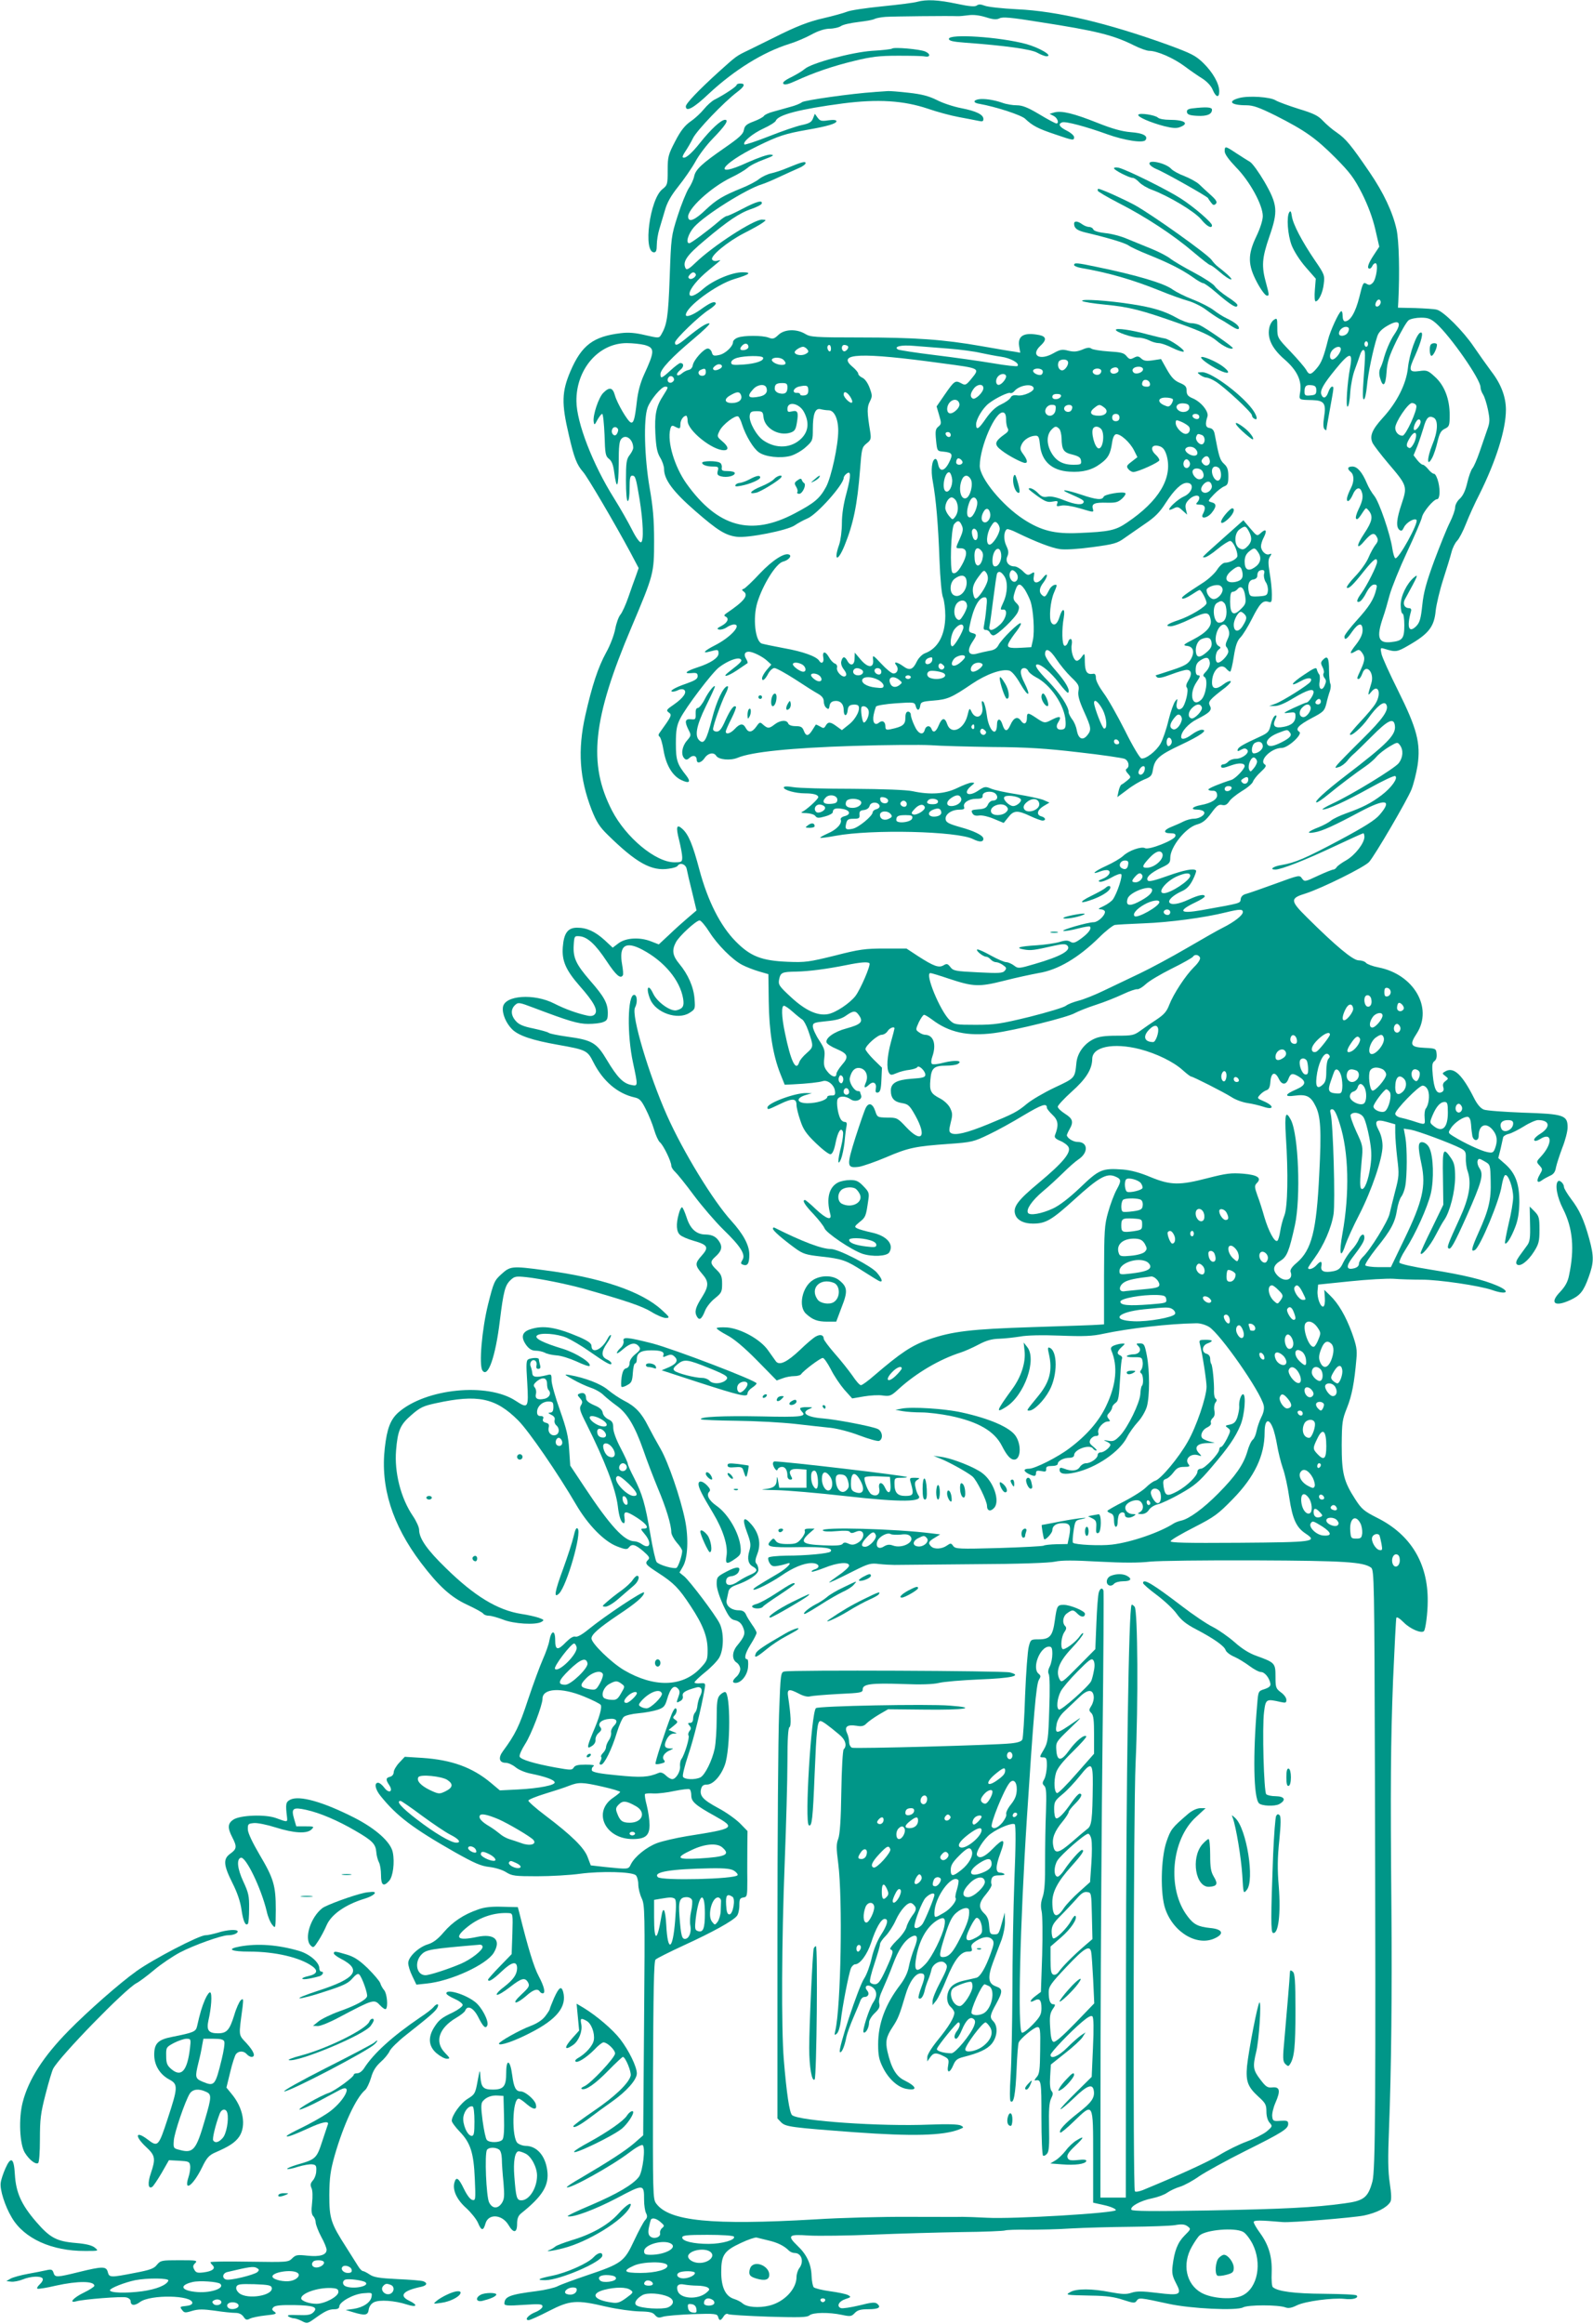 <?xml version="1.0" standalone="no"?>
<!DOCTYPE svg PUBLIC "-//W3C//DTD SVG 20010904//EN"
 "http://www.w3.org/TR/2001/REC-SVG-20010904/DTD/svg10.dtd">
<svg version="1.0" xmlns="http://www.w3.org/2000/svg"
 width="878pt" height="1280pt" viewBox="0 0 878 1280"
 preserveAspectRatio="xMidYMid meet">
<g transform="translate(0,1280) scale(0.1,-0.1)"
fill="#009688" stroke="none">
<path d="M5055 12790 c-16 -5 -103 -16 -193 -25 -90 -9 -178 -22 -195 -30 -18
-7 -75 -23 -127 -35 -82 -18 -155 -47 -272 -106 -39 -19 -73 -36 -142 -70 -69
-33 -67 -32 -166 -121 -110 -100 -180 -173 -180 -189 0 -33 44 -9 127 70 141
131 299 229 443 274 36 11 90 34 121 51 36 20 72 32 100 33 24 0 54 7 65 15
12 8 55 17 97 22 41 5 81 12 88 17 8 4 34 9 59 11 42 3 351 6 395 4 11 -1 39
2 62 5 28 4 61 0 97 -11 41 -13 58 -14 75 -6 16 9 64 5 218 -20 317 -49 409
-72 525 -130 32 -16 69 -29 82 -29 43 0 133 -39 195 -85 32 -24 77 -55 100
-69 24 -16 47 -40 55 -61 18 -42 36 -46 36 -8 0 42 -35 104 -87 155 -43 42
-65 53 -198 102 -331 119 -607 185 -830 195 -82 4 -163 13 -179 20 -21 8 -32
8 -42 1 -9 -8 -39 -6 -110 9 -102 22 -168 25 -219 11z"/>
<path d="M5230 12586 c0 -11 22 -16 88 -21 219 -16 367 -36 400 -56 18 -10 41
-19 50 -19 40 1 -40 48 -114 68 -146 39 -424 57 -424 28z"/>
<path d="M4916 12532 c-4 -3 -53 -9 -110 -12 -112 -8 -333 -67 -371 -100 -11
-10 -44 -30 -74 -45 -37 -18 -50 -30 -43 -37 7 -7 28 -2 69 17 98 45 203 81
323 110 94 23 137 28 240 28 69 0 135 -1 147 -4 31 -6 33 14 3 27 -28 13 -175
26 -184 16z"/>
<path d="M4060 12332 c0 -9 -72 -56 -122 -81 -15 -8 -41 -31 -58 -52 -17 -21
-50 -52 -74 -68 -32 -23 -54 -50 -85 -110 -38 -73 -41 -85 -41 -159 0 -77 -1
-82 -29 -104 -70 -55 -108 -348 -46 -348 11 0 15 11 15 41 0 22 6 61 14 87 8
26 22 73 31 104 11 40 32 79 73 130 32 40 75 102 95 138 19 36 63 93 95 126
70 72 91 104 68 104 -22 0 -78 -52 -137 -126 -49 -62 -85 -92 -96 -80 -3 2 4
17 15 33 10 15 30 48 42 73 22 43 168 196 243 253 41 31 47 47 17 47 -11 0
-20 -4 -20 -8z"/>
<path d="M4820 12293 c-125 -8 -385 -45 -400 -56 -8 -7 -37 -19 -65 -26 -27
-8 -69 -19 -93 -26 -24 -6 -47 -17 -51 -23 -4 -7 -30 -21 -57 -31 -40 -15 -50
-24 -54 -47 -4 -23 -26 -43 -107 -99 -124 -86 -159 -118 -167 -156 -3 -16 -16
-46 -30 -66 -13 -21 -41 -89 -61 -152 -36 -112 -36 -118 -44 -340 -8 -219 -15
-260 -47 -315 -12 -19 -13 -19 -88 -2 -54 13 -92 16 -133 11 -153 -18 -217
-66 -279 -210 -48 -113 -50 -176 -9 -350 29 -127 44 -165 79 -205 23 -25 175
-284 260 -442 l46 -87 -15 -43 c-9 -24 -28 -77 -42 -118 -14 -41 -34 -84 -43
-95 -10 -11 -23 -47 -29 -79 -6 -33 -28 -91 -50 -130 -45 -82 -78 -183 -115
-347 -43 -192 -32 -347 35 -520 27 -68 44 -94 89 -138 157 -154 241 -201 336
-186 24 3 46 10 49 16 13 20 45 9 50 -18 3 -16 16 -73 30 -128 l24 -100 -47
-40 c-26 -22 -73 -64 -104 -94 l-57 -53 -41 16 c-62 25 -139 21 -180 -9 l-33
-25 -44 41 c-53 48 -98 69 -152 69 -51 0 -73 -29 -79 -106 -6 -76 16 -127 93
-215 78 -88 102 -133 84 -155 -8 -10 -22 -13 -43 -8 -55 12 -120 35 -181 66
-111 57 -274 46 -283 -20 -5 -36 17 -88 51 -122 36 -35 110 -60 252 -85 157
-28 163 -31 196 -97 53 -104 133 -172 227 -193 27 -6 37 -16 61 -64 16 -31 37
-82 46 -113 9 -31 23 -62 32 -70 19 -15 63 -106 63 -129 0 -9 10 -24 22 -35
11 -10 58 -68 103 -129 45 -60 118 -145 162 -188 96 -93 124 -138 105 -167
-10 -17 -10 -21 2 -26 26 -10 36 6 36 55 0 52 -33 113 -99 186 -99 108 -266
381 -355 581 -100 225 -198 553 -176 594 15 28 12 70 -5 70 -36 0 -40 -217 -6
-374 28 -131 28 -130 -11 -122 -44 9 -76 42 -133 137 -57 96 -81 110 -220 129
-49 7 -95 16 -101 21 -6 5 -44 15 -85 24 -55 11 -80 22 -96 41 -28 31 -29 65
-4 88 17 16 23 15 102 -15 193 -73 245 -89 301 -89 31 0 68 4 82 10 22 8 26
16 26 50 0 54 -20 90 -98 179 -77 89 -94 125 -90 194 3 50 4 52 31 50 44 -3
89 -44 151 -138 51 -77 76 -99 89 -77 3 4 1 30 -4 58 -19 106 18 133 113 82
120 -64 206 -168 223 -268 7 -42 -1 -56 -36 -65 -33 -8 -107 45 -129 92 -28
60 -42 31 -16 -32 31 -74 150 -115 215 -75 33 21 33 22 29 78 -5 65 -35 134
-84 193 -37 44 -42 75 -19 118 17 34 112 121 131 121 7 0 32 -29 54 -64 44
-70 128 -154 181 -181 19 -10 59 -26 89 -35 l55 -16 2 -150 c2 -165 23 -296
64 -399 l24 -60 45 2 c81 4 145 11 166 18 26 8 63 -22 66 -55 3 -20 -1 -25
-19 -24 -13 0 -23 -3 -23 -7 0 -15 -41 -31 -89 -35 -76 -7 -96 25 -28 45 l32
9 -30 1 c-62 2 -215 -55 -215 -79 0 -14 1 -14 70 19 68 33 90 31 90 -5 0 -14
9 -52 21 -86 16 -49 32 -73 86 -125 36 -35 73 -63 81 -61 10 2 20 24 27 61 13
64 30 91 41 63 3 -9 -1 -45 -10 -81 -20 -78 -20 -113 -1 -70 7 17 16 59 20 95
3 36 8 75 11 88 3 15 0 22 -10 22 -9 0 -19 8 -24 18 -14 26 -23 87 -16 106 8
20 43 21 72 1 26 -19 67 -3 58 22 -3 8 -6 17 -6 19 0 2 -6 4 -12 4 -21 1 -50
49 -44 73 10 42 31 60 59 53 32 -8 45 -46 28 -82 -12 -28 -5 -31 20 -8 23 21
42 8 36 -23 -3 -18 0 -23 12 -21 12 3 17 18 19 70 l3 67 -46 45 c-25 25 -45
51 -45 57 0 19 67 79 89 79 11 0 26 9 33 20 11 18 38 28 38 15 0 -3 -9 -38
-20 -77 -21 -78 -25 -144 -10 -168 8 -13 14 -13 42 -1 18 8 50 16 71 18 20 3
40 9 43 15 8 13 44 -21 44 -42 0 -14 -13 -18 -75 -22 -83 -6 -115 -24 -115
-65 0 -42 18 -62 60 -69 36 -6 43 -12 75 -69 65 -117 35 -155 -51 -63 -47 50
-50 52 -104 52 -54 1 -55 2 -66 36 -14 42 -36 49 -52 18 -7 -13 -32 -86 -57
-163 -50 -159 -49 -171 20 -162 22 4 89 27 148 52 123 53 162 61 346 74 127 9
138 12 219 51 47 22 134 70 193 106 101 60 129 70 129 42 0 -5 14 -23 31 -39
32 -30 35 -57 14 -111 -5 -13 2 -21 28 -32 20 -8 40 -23 46 -34 16 -30 -30
-86 -162 -196 -123 -102 -148 -138 -129 -182 13 -28 48 -44 95 -44 71 0 103
19 230 134 131 119 175 144 220 127 38 -15 39 -24 12 -73 -14 -25 -35 -81 -47
-124 -21 -73 -22 -101 -23 -349 l0 -270 -30 -2 c-17 -2 -178 -7 -360 -13 -345
-11 -446 -23 -579 -69 -92 -33 -151 -72 -298 -198 -33 -29 -66 -53 -73 -53 -7
0 -28 24 -47 53 -20 28 -63 83 -97 121 -33 38 -61 75 -61 82 0 20 -18 26 -42
13 -13 -6 -53 -40 -89 -75 -71 -67 -114 -88 -133 -62 -6 9 -25 35 -42 59 -42
61 -149 120 -226 127 -32 2 -58 0 -58 -4 0 -5 26 -22 58 -39 38 -20 93 -66
165 -139 l108 -110 33 12 c18 7 46 12 64 12 17 0 34 5 37 10 12 19 106 90 120
90 7 0 26 -28 44 -62 17 -35 51 -85 74 -112 l44 -49 64 11 c35 6 83 9 105 5
38 -5 46 -2 85 34 98 90 228 166 344 203 22 7 67 27 99 44 43 23 74 31 115 32
31 1 82 7 114 12 36 7 120 9 221 5 129 -5 177 -3 236 10 141 30 365 56 512 58
22 1 52 -8 72 -20 62 -39 283 -355 301 -432 4 -17 0 -40 -13 -65 -11 -22 -22
-55 -26 -75 -4 -21 -13 -43 -21 -49 -9 -7 -22 -36 -30 -65 -21 -72 -65 -135
-160 -231 -83 -84 -162 -141 -205 -150 -14 -3 -32 -10 -40 -15 -77 -50 -237
-105 -341 -117 -63 -8 -204 -1 -215 10 -3 3 -2 32 3 64 8 55 10 59 38 65 75
16 -15 7 -107 -11 -57 -11 -104 -20 -106 -20 -3 0 9 -73 13 -78 7 -8 45 34 45
48 0 25 21 40 57 40 41 0 47 -14 36 -72 l-9 -43 -61 -1 c-33 -1 -65 -4 -71 -8
-6 -3 -117 -9 -248 -13 -219 -6 -238 -5 -250 11 -12 17 -14 17 -36 2 -27 -19
-69 -21 -86 -4 -18 18 -15 27 19 47 l31 19 -49 6 c-196 25 -610 36 -598 16 4
-6 33 -8 74 -4 45 4 71 3 75 -4 5 -8 14 -8 32 0 50 23 59 -35 9 -62 -18 -10
-31 -11 -48 -3 -17 8 -26 8 -33 -1 -6 -9 -38 -11 -107 -8 -115 5 -130 17 -79
64 l32 28 -30 0 c-21 0 -28 -4 -24 -14 3 -7 -6 -26 -20 -42 -21 -25 -31 -29
-76 -29 -38 0 -55 5 -64 17 -12 17 -14 17 -30 -1 -28 -31 -4 -36 159 -33 139
2 191 -5 172 -25 -11 -10 -133 -22 -244 -22 -50 -1 -94 -5 -98 -11 -3 -5 0
-19 7 -30 11 -17 19 -20 46 -15 18 3 40 9 49 12 37 14 3 -24 -48 -54 -119 -70
-141 -84 -136 -89 7 -7 95 37 152 76 65 45 125 70 168 70 41 0 53 -24 16 -35
-11 -4 -18 -9 -15 -12 2 -3 34 7 70 21 71 29 136 35 136 12 0 -7 -25 -31 -55
-51 -30 -21 -55 -40 -55 -41 0 -4 37 13 140 65 76 38 90 42 135 36 28 -3 66
-5 85 -5 19 0 215 2 435 4 252 1 418 7 450 14 37 8 101 8 243 0 131 -7 221 -7
280 0 50 5 299 8 582 7 497 -2 594 -9 637 -40 17 -13 18 -76 21 -1132 5 -1811
3 -2189 -14 -2250 -24 -88 -47 -106 -155 -120 -166 -23 -335 -31 -755 -39
-301 -5 -413 -4 -418 4 -10 17 49 50 114 63 30 6 68 20 83 31 16 11 47 26 71
33 23 7 71 33 106 58 36 24 148 86 250 137 211 105 240 124 240 151 0 17 -6
19 -42 17 -40 -3 -43 -1 -46 24 -2 14 6 49 18 76 29 66 24 88 -17 84 -27 -3
-36 3 -67 44 -40 52 -42 70 -22 153 15 61 29 271 18 271 -9 0 -60 -264 -69
-352 -7 -83 4 -113 63 -167 39 -35 44 -45 44 -82 0 -26 7 -50 18 -62 16 -18
16 -20 -17 -48 -19 -15 -68 -40 -109 -55 -41 -15 -110 -49 -152 -75 -65 -39
-214 -107 -422 -193 -21 -8 -40 -11 -43 -6 -11 18 -8 2106 4 2360 15 324 12
835 -5 859 -7 9 -15 14 -17 11 -16 -16 -30 -960 -31 -2045 l-1 -1220 -70 0
-70 0 1 875 c1 481 6 1231 11 1665 5 435 7 796 5 803 -6 19 -19 14 -26 -10 -4
-13 -10 -88 -13 -167 l-6 -145 -93 -94 c-88 -89 -93 -93 -104 -72 -23 44 -3
97 66 170 35 37 64 74 64 81 0 8 -8 1 -19 -14 -21 -32 -85 -79 -95 -70 -12 12
-6 69 10 92 12 17 13 26 5 34 -18 18 -13 55 11 71 29 21 34 20 58 -4 20 -20
40 -19 40 1 0 15 -81 49 -117 49 -35 0 -38 -5 -49 -85 -12 -87 -27 -105 -91
-105 -41 0 -43 -1 -53 -41 -6 -22 -15 -143 -20 -267 -4 -125 -11 -234 -15
-243 -4 -11 -24 -18 -63 -22 -92 -10 -859 -30 -876 -24 -9 4 -16 18 -16 31 0
14 -5 37 -12 51 -15 34 2 47 53 39 28 -5 41 -2 55 13 11 11 42 33 69 49 l50
29 197 -2 c224 -3 305 10 143 22 -124 10 -726 -2 -738 -14 -26 -26 -63 -630
-39 -645 17 -10 22 33 32 284 10 243 15 290 32 290 10 0 41 -22 103 -74 35
-28 45 -62 25 -82 -5 -5 -11 -106 -13 -234 -2 -155 -8 -236 -17 -259 -11 -28
-11 -51 0 -135 25 -196 15 -787 -16 -921 -6 -26 -5 -28 8 -17 9 7 18 37 22 70
8 76 44 261 56 290 5 12 16 22 23 22 27 0 66 53 88 118 26 80 55 132 75 132
23 0 16 -32 -21 -89 -21 -33 -41 -83 -51 -128 -9 -40 -27 -90 -41 -111 -31
-45 -146 -393 -134 -405 9 -9 26 30 36 83 4 19 22 69 40 110 18 41 35 83 38
92 4 10 13 18 21 18 22 0 30 19 15 36 -19 23 2 37 29 18 26 -18 28 -50 6 -82
-23 -33 -64 -161 -54 -167 12 -7 30 27 30 55 0 12 14 35 31 51 24 23 30 34 25
54 -4 16 3 43 19 77 13 29 39 90 56 136 31 83 64 133 101 153 35 19 41 -3 18
-61 -12 -30 -26 -76 -31 -104 -6 -32 -23 -67 -48 -100 -81 -106 -121 -212
-121 -327 0 -61 5 -85 26 -127 31 -63 82 -109 129 -118 64 -12 59 12 -9 46
-47 22 -74 69 -95 161 -12 54 -6 81 29 134 30 45 39 69 70 174 21 73 55 121
84 121 26 0 27 -16 5 -74 -12 -31 -19 -59 -16 -62 11 -11 25 6 33 39 3 17 13
45 20 62 7 16 15 42 18 56 7 32 51 55 72 38 21 -17 18 -28 -26 -112 -22 -41
-40 -86 -40 -99 l0 -23 20 25 c11 14 36 67 57 119 43 106 78 151 118 151 22 0
25 3 20 20 -5 15 2 24 27 40 39 24 71 26 88 5 10 -12 8 -27 -10 -76 -28 -78
-57 -127 -78 -133 -9 -2 -41 -10 -70 -16 -35 -8 -59 -21 -72 -37 -26 -33 -26
-85 0 -108 11 -10 20 -24 20 -32 0 -25 -31 -77 -91 -150 -35 -43 -59 -82 -58
-95 l0 -23 16 23 c18 26 33 27 74 6 28 -14 30 -19 25 -50 -9 -45 9 -45 28 0
12 29 22 37 58 46 83 21 128 42 153 71 33 40 37 98 9 126 -20 20 -18 33 16 94
37 68 38 84 0 97 -44 16 -48 49 -16 135 15 40 36 96 47 124 10 29 19 74 18
100 l-1 48 -10 -35 c-23 -85 -23 -85 -48 -85 -23 0 -25 5 -28 46 -2 34 -10 53
-27 69 -34 32 -31 59 11 108 19 23 32 46 29 52 -3 6 -3 19 0 30 5 15 15 20 42
20 20 0 33 3 29 7 -4 4 -15 8 -24 8 -26 0 -25 35 2 108 30 81 19 86 -44 22
-43 -44 -72 -56 -85 -35 -10 16 38 92 74 118 47 35 123 64 134 53 6 -6 6 -114
-2 -303 -6 -161 -11 -441 -11 -623 -1 -181 -5 -388 -10 -460 -5 -77 -5 -134 0
-139 17 -17 27 38 33 174 3 74 8 142 12 150 11 23 83 82 102 84 16 1 18 -11
16 -127 -1 -109 -4 -131 -19 -148 -10 -11 -14 -20 -9 -19 34 7 35 2 35 -204 0
-113 4 -207 9 -210 5 -3 15 2 22 11 11 12 13 48 11 146 -2 95 1 136 11 157 11
22 12 31 3 42 -8 8 -11 38 -8 80 l4 66 78 62 c44 34 87 74 96 88 l17 27 -26
-17 c-14 -10 -48 -40 -76 -68 -46 -46 -91 -65 -91 -39 0 13 109 127 173 181
33 28 51 38 58 31 7 -7 8 -66 3 -172 l-7 -161 -88 -87 c-49 -48 -87 -89 -84
-91 3 -3 36 25 75 62 70 68 101 80 108 43 8 -41 -11 -68 -86 -126 -74 -58
-109 -97 -98 -108 3 -3 37 25 75 62 108 104 106 109 106 -194 l0 -254 63 -14
c35 -8 62 -20 62 -27 0 -16 -565 -50 -710 -42 -58 3 -118 5 -135 5 -16 -1
-148 0 -293 0 -145 1 -379 -5 -520 -14 -570 -33 -803 -10 -875 87 -19 25 -19
45 -18 680 2 493 5 656 14 664 7 7 77 42 157 79 155 71 268 133 291 161 8 9
14 35 14 58 0 35 3 41 22 44 21 3 22 8 22 95 -1 51 0 132 0 182 l1 89 -41 42
c-23 23 -77 62 -121 85 -85 46 -103 67 -94 105 5 18 13 24 32 24 34 0 77 47
99 108 32 88 32 402 1 402 -7 0 -20 -8 -29 -18 -14 -15 -17 -40 -17 -130 0
-61 -5 -135 -11 -164 -14 -66 -53 -144 -78 -158 -29 -15 -91 -13 -97 4 -3 8
10 61 29 118 30 88 71 252 91 366 5 30 4 32 -24 30 -16 -2 -30 0 -32 4 -2 4
24 29 56 55 33 26 69 63 80 82 26 45 27 142 1 191 -24 47 -162 230 -194 257
l-26 21 19 33 c27 46 32 156 12 255 -25 123 -93 320 -135 393 -21 36 -52 93
-69 126 -36 72 -71 109 -133 140 -25 13 -64 39 -88 59 -40 34 -127 67 -212 82
-32 5 -31 4 18 -24 29 -17 73 -37 99 -46 25 -8 58 -27 72 -42 15 -14 47 -40
72 -58 57 -41 99 -110 146 -244 20 -59 57 -154 80 -210 45 -106 74 -202 74
-242 0 -12 14 -38 30 -57 17 -18 30 -39 30 -46 0 -24 -21 -86 -31 -93 -14 -8
-96 15 -110 32 -6 7 -22 78 -35 156 -28 164 -43 217 -90 309 -19 36 -34 70
-34 77 0 6 -18 45 -40 87 -24 45 -40 90 -40 110 0 27 -5 37 -27 47 -16 8 -29
23 -31 36 -3 17 -16 29 -48 42 -31 14 -44 25 -44 39 0 24 -13 33 -35 25 -14
-6 -14 -8 2 -26 14 -16 15 -23 5 -39 -10 -16 -6 -31 29 -100 103 -206 162
-359 174 -454 7 -61 19 -95 34 -95 4 0 6 13 3 30 -6 39 8 39 69 0 54 -35 70
-60 38 -60 -20 0 -20 -1 5 -31 40 -48 29 -86 -16 -55 -12 9 -31 16 -41 16 -56
0 -134 85 -277 301 l-77 116 -6 89 c-4 71 -15 115 -51 217 -25 70 -46 144 -46
164 0 34 -1 35 -27 28 -57 -14 -78 -11 -79 10 -1 11 -5 28 -9 38 -9 21 8 43
25 32 6 -4 10 -16 7 -26 -3 -13 0 -19 10 -19 11 0 14 6 9 23 -3 12 -6 25 -6
30 0 9 -32 9 -55 1 -15 -6 -16 -21 -9 -130 8 -141 5 -145 -64 -100 -155 102
-495 68 -646 -64 -44 -39 -63 -89 -75 -195 -25 -215 41 -424 199 -633 98 -129
165 -190 256 -232 45 -21 85 -43 88 -49 4 -6 18 -11 31 -11 13 0 48 -10 77
-21 59 -24 180 -31 212 -13 17 10 15 12 -15 23 -18 6 -61 16 -96 21 -131 21
-258 98 -416 253 -104 101 -147 163 -147 211 0 13 -15 47 -34 75 -67 98 -103
241 -93 362 9 110 23 142 85 195 48 42 66 50 136 65 229 50 328 29 452 -95 59
-59 219 -292 320 -465 65 -111 154 -202 225 -229 46 -18 56 -18 65 -6 17 22
35 17 79 -20 32 -28 38 -37 28 -47 -21 -21 -16 -27 55 -73 86 -56 113 -83 178
-182 69 -104 94 -170 94 -243 0 -54 -2 -60 -43 -103 -98 -101 -253 -104 -417
-8 -70 41 -180 148 -180 175 0 22 40 57 145 128 103 68 145 105 145 125 0 14
-212 -126 -309 -205 -33 -27 -60 -42 -70 -38 -11 3 -29 -8 -51 -30 -46 -48
-60 -46 -60 11 0 57 -21 56 -32 -2 -3 -21 -20 -68 -36 -104 -16 -36 -53 -136
-82 -223 -48 -146 -70 -191 -138 -283 -27 -36 -21 -64 15 -64 14 0 38 -11 54
-24 16 -14 54 -30 86 -36 78 -16 126 -33 130 -47 6 -16 -85 -34 -202 -40
l-100 -5 -50 42 c-102 85 -215 126 -377 137 l-97 6 -31 -33 c-16 -17 -30 -41
-30 -52 0 -11 -8 -22 -20 -25 -24 -6 -25 -16 -4 -47 23 -36 -3 -47 -28 -13
-11 15 -26 27 -34 27 -23 0 -16 -36 13 -72 90 -112 179 -179 411 -311 107 -60
143 -76 190 -81 33 -4 72 -16 92 -29 32 -20 48 -22 170 -22 74 0 182 6 239 14
115 15 282 11 305 -8 7 -6 14 -29 14 -50 0 -22 9 -57 19 -78 17 -36 18 -74 13
-672 l-5 -633 -49 -43 c-49 -42 -135 -98 -293 -191 -46 -26 -81 -49 -79 -52
13 -13 247 117 343 190 35 27 68 46 75 42 17 -11 1 -144 -20 -174 -32 -43
-121 -95 -264 -156 -76 -32 -135 -60 -129 -62 27 -9 148 36 269 99 151 80 152
80 152 -9 0 -29 5 -62 11 -73 8 -16 7 -25 -5 -38 -9 -9 -36 -60 -61 -113 -54
-116 -68 -127 -262 -192 -70 -24 -142 -50 -159 -59 -17 -9 -69 -21 -115 -27
-150 -19 -178 -30 -179 -69 0 -11 18 -13 105 -7 91 6 105 5 105 -9 0 -8 -17
-22 -39 -31 -39 -15 -63 -44 -37 -44 7 0 57 22 111 50 117 60 151 63 317 24
61 -14 143 -25 182 -26 57 -1 74 -5 86 -20 13 -15 21 -17 45 -9 17 5 90 11
164 14 123 4 134 2 139 -15 6 -23 14 -23 30 2 7 12 18 18 25 13 6 -4 106 -10
222 -14 172 -5 213 -4 226 7 19 17 108 18 179 3 47 -10 53 -9 71 10 15 16 32
21 74 21 57 0 74 10 50 30 -12 10 -32 8 -99 -9 -47 -11 -92 -18 -101 -15 -26
10 -12 38 25 50 31 10 32 12 14 22 -11 6 -55 15 -99 21 -44 6 -84 16 -90 22
-5 5 -11 34 -12 64 -2 64 -27 117 -77 164 -59 57 -51 65 62 57 53 -3 214 -1
357 5 143 6 361 12 485 14 124 1 232 6 240 9 8 3 65 5 125 4 61 0 169 2 240 7
72 4 218 8 325 9 107 1 218 5 245 9 38 7 55 5 70 -6 20 -15 19 -16 -16 -51
-38 -38 -56 -84 -66 -166 -5 -41 -1 -58 18 -95 35 -66 25 -71 -104 -55 -81 10
-112 10 -140 1 -28 -10 -52 -9 -117 3 -101 20 -187 20 -220 1 -30 -17 -29 -17
115 -20 82 -1 126 -7 174 -23 59 -19 66 -20 76 -5 13 18 18 17 175 -17 122
-27 375 -39 411 -20 27 15 195 15 234 0 16 -6 34 -3 62 11 46 23 198 43 264
36 45 -6 80 5 66 19 -4 5 -85 8 -180 9 -163 1 -256 13 -282 37 -5 4 -8 41 -6
81 3 86 -16 151 -65 218 -19 26 -34 52 -34 59 0 11 33 11 160 0 44 -4 385 24
447 36 71 15 126 43 146 75 7 12 6 43 -3 103 -10 67 -11 135 -4 308 12 304 17
748 13 1203 -6 672 -4 923 9 1260 8 182 16 336 18 343 2 8 18 -2 42 -26 35
-35 96 -61 110 -47 9 9 21 99 21 165 2 209 -94 367 -278 459 -73 37 -86 48
-121 102 -64 99 -75 144 -75 299 1 125 3 140 29 205 27 67 41 140 52 270 5 50
0 74 -25 144 -34 92 -74 161 -121 206 l-31 30 3 -44 c2 -26 -2 -45 -8 -48 -16
-5 -36 49 -32 88 l3 33 175 18 c96 10 204 16 240 14 36 -3 106 -5 157 -5 94 0
318 -33 387 -57 82 -29 105 -9 28 24 -77 33 -183 59 -365 88 -101 16 -171 32
-174 39 -2 7 12 39 33 71 57 89 121 232 140 309 18 79 15 205 -8 252 -7 16
-23 29 -36 31 -27 4 -29 -20 -7 -123 25 -119 5 -204 -93 -407 l-76 -158 -67 0
c-37 0 -71 5 -74 10 -3 6 24 47 60 93 81 100 104 142 115 214 5 31 16 63 24
72 7 9 17 34 21 56 11 58 11 212 1 269 l-9 49 39 -6 c39 -7 217 -73 274 -102
27 -14 30 -21 29 -53 -1 -20 3 -55 11 -76 21 -65 8 -143 -45 -258 -65 -142
-70 -156 -62 -164 12 -12 31 22 101 178 83 188 94 227 71 262 -10 14 -14 33
-11 42 5 14 9 14 38 -3 32 -18 32 -19 34 -108 3 -104 -10 -159 -68 -287 -38
-85 -43 -108 -18 -93 29 18 136 275 147 355 5 29 13 55 19 57 17 6 44 -70 44
-122 0 -24 -11 -90 -25 -146 -13 -57 -22 -105 -20 -108 9 -8 34 32 56 89 15
38 22 79 23 135 1 100 -20 160 -75 210 l-41 36 13 52 c6 29 13 57 14 63 2 6
16 15 31 18 16 4 53 23 84 42 30 19 65 34 77 34 65 0 71 -38 13 -75 -23 -14
-38 -30 -34 -36 4 -6 14 -4 30 5 70 46 74 -23 6 -96 -25 -27 -25 -28 -7 -48
18 -20 18 -22 1 -51 -20 -34 -14 -50 12 -31 9 7 29 18 44 25 20 8 30 21 34 47
4 19 20 68 35 108 16 40 29 90 29 112 0 67 -21 74 -245 81 -104 4 -202 11
-217 17 -18 7 -37 30 -54 64 -64 127 -110 171 -155 148 -22 -12 -22 -13 -3
-27 18 -14 18 -15 1 -28 -13 -9 -17 -20 -12 -34 4 -15 1 -23 -11 -28 -26 -10
-40 19 -47 93 -5 54 -4 69 9 79 10 7 14 22 12 40 -3 29 -4 30 -66 33 -78 4
-85 16 -43 80 90 141 -17 325 -211 363 -32 6 -63 18 -69 25 -6 8 -25 14 -41
14 -31 0 -126 79 -285 237 -93 92 -94 105 -5 132 89 29 322 144 348 173 32 36
208 337 233 398 12 30 27 90 34 133 18 123 -3 203 -107 412 -47 94 -89 186
-92 204 -7 33 -6 34 17 27 61 -19 69 -18 131 18 112 64 143 103 151 193 4 34
22 111 41 170 19 59 40 127 46 151 6 24 20 52 31 63 11 11 33 53 49 94 16 41
49 114 74 162 92 185 146 357 146 466 0 70 -27 142 -79 209 -26 35 -70 97 -98
138 -57 85 -168 196 -204 204 -13 4 -67 7 -119 9 l-95 2 2 35 c8 160 4 333
-10 397 -21 94 -71 201 -149 315 -101 148 -130 183 -179 217 -26 17 -60 47
-78 66 -25 27 -50 40 -133 65 -57 18 -114 39 -127 47 -30 19 -149 27 -201 13
-67 -18 -46 -40 39 -40 38 0 71 -12 162 -57 162 -82 221 -124 329 -232 81 -82
103 -111 147 -197 33 -66 58 -133 73 -197 l22 -96 -31 -47 c-31 -47 -39 -74
-22 -74 5 0 11 7 15 15 3 8 11 15 17 15 17 0 5 -88 -15 -108 -13 -13 -20 -14
-35 -5 -17 10 -20 4 -39 -74 -21 -84 -50 -133 -79 -133 -8 0 -13 12 -13 31 0
16 -4 28 -9 24 -13 -7 -60 -110 -71 -155 -24 -96 -37 -129 -62 -158 -32 -38
-43 -40 -59 -9 -7 12 -45 57 -85 99 -74 77 -74 78 -74 133 0 52 -1 55 -19 43
-11 -7 -23 -28 -26 -48 -10 -57 18 -112 85 -170 69 -60 96 -117 86 -180 -7
-44 -10 -42 67 -44 65 -2 77 -18 65 -92 -6 -38 -5 -61 2 -68 5 -5 10 -8 10 -5
0 3 9 55 20 115 23 127 23 124 11 124 -5 0 -14 -13 -20 -30 -11 -33 -28 -39
-38 -14 -9 23 11 58 78 140 78 96 97 98 80 8 -16 -86 -24 -214 -14 -214 6 0
13 35 15 78 3 43 15 101 26 128 10 27 23 63 28 79 5 17 14 29 19 27 11 -3 11
-21 0 -169 -5 -68 -5 -103 2 -103 6 0 13 33 17 73 6 69 34 204 57 274 7 22 24
40 55 58 66 39 84 19 39 -47 -23 -33 -49 -95 -61 -143 -3 -11 -10 -30 -16 -42
-7 -15 -8 -34 -2 -54 16 -57 31 -45 36 30 4 58 14 89 54 172 27 55 57 107 68
115 11 8 42 14 68 14 39 0 54 -6 83 -31 78 -69 245 -308 245 -352 0 -10 6 -28
14 -40 8 -12 20 -50 27 -84 11 -55 11 -69 -4 -110 -9 -27 -28 -81 -42 -122
-14 -41 -32 -82 -39 -90 -8 -9 -21 -45 -29 -80 -10 -43 -23 -71 -41 -88 -15
-13 -26 -35 -26 -49 0 -13 -13 -50 -29 -82 -16 -31 -54 -126 -86 -211 -44
-120 -59 -175 -66 -245 -8 -75 -14 -95 -33 -115 -41 -41 -54 -7 -29 82 3 10
-1 17 -10 17 -26 0 -37 23 -24 48 74 135 77 143 50 121 -39 -33 -73 -102 -73
-151 0 -26 5 -48 10 -48 6 0 10 -28 10 -64 0 -74 -10 -86 -73 -93 -71 -8 -82
26 -44 137 9 25 25 80 36 122 12 43 55 149 96 237 41 87 78 174 82 191 5 29
65 100 83 100 15 0 19 44 8 92 -6 26 -17 48 -24 48 -7 0 -21 11 -32 25 -11 14
-25 25 -30 25 -6 0 -20 12 -31 26 l-20 26 21 51 c11 29 26 74 34 101 15 55 29
69 56 55 26 -14 23 -77 -8 -150 -29 -71 -31 -127 -1 -72 10 18 23 59 30 90 11
46 19 61 40 71 25 12 27 18 27 77 0 87 -29 163 -82 210 -37 34 -44 37 -85 31
-58 -8 -61 4 -24 84 36 82 49 134 30 128 -22 -7 -61 -117 -69 -194 -9 -88 -60
-190 -138 -275 -61 -67 -75 -102 -56 -141 8 -14 46 -64 85 -110 105 -123 106
-127 75 -221 -29 -86 -33 -129 -13 -146 11 -8 16 -5 25 14 12 26 57 53 69 41
14 -14 -100 -221 -117 -211 -5 3 -12 27 -16 53 -11 78 -73 259 -100 291 -13
16 -31 46 -40 68 -26 62 -53 93 -80 93 -27 0 -31 -12 -9 -30 19 -16 19 -53 1
-88 -22 -44 -29 -72 -16 -72 6 0 18 16 26 35 15 37 38 46 48 19 11 -27 7 -52
-16 -99 -12 -24 -18 -48 -14 -52 7 -8 14 -1 43 44 12 17 13 17 28 -1 24 -31
18 -59 -26 -125 -47 -70 -44 -96 4 -38 36 41 52 46 66 18 8 -14 6 -25 -8 -42
-10 -13 -28 -45 -39 -72 -11 -26 -44 -72 -73 -102 -29 -30 -49 -58 -46 -62 10
-9 34 14 94 90 54 67 73 81 73 52 0 -20 -56 -131 -86 -172 -27 -36 -31 -55
-10 -47 8 3 25 25 37 50 15 28 31 44 43 44 15 0 17 -5 11 -27 -13 -55 -39 -95
-106 -169 -38 -42 -69 -82 -69 -90 0 -24 14 -15 42 26 35 50 58 53 58 8 0 -22
-12 -47 -35 -77 -38 -48 -40 -60 -5 -39 18 11 23 11 36 -6 19 -26 18 -42 -6
-95 -23 -49 -23 -51 -11 -51 5 0 14 14 20 31 20 57 68 4 49 -55 -21 -69 -21
-73 0 -47 38 47 58 -8 23 -65 -10 -17 -46 -60 -80 -96 -34 -36 -61 -69 -61
-72 0 -20 66 36 101 87 48 67 86 98 99 77 18 -29 -16 -78 -135 -195 -67 -66
-128 -129 -136 -139 -13 -18 -12 -18 11 -11 13 4 33 19 44 32 10 14 26 30 34
37 8 6 54 51 102 99 90 91 122 106 128 60 7 -51 -40 -99 -273 -277 -112 -86
-177 -146 -158 -146 6 0 34 19 63 43 62 51 151 118 205 155 22 15 50 39 63 55
13 15 44 39 69 54 44 26 46 26 59 8 20 -27 17 -68 -7 -99 -23 -29 -256 -172
-364 -222 -38 -18 -63 -33 -55 -33 27 -1 125 44 259 118 72 40 135 70 141 66
17 -11 -21 -64 -75 -105 -58 -44 -105 -68 -195 -100 -36 -13 -74 -31 -85 -41
-11 -9 -40 -25 -65 -35 -62 -24 -75 -38 -25 -29 43 7 108 37 254 115 136 72
177 66 106 -17 -25 -30 -82 -66 -222 -141 -190 -101 -244 -124 -320 -137 -45
-7 -69 -25 -34 -25 32 0 163 51 328 129 83 39 154 71 157 71 3 0 6 -9 6 -20 0
-34 -51 -100 -99 -128 -25 -14 -50 -32 -54 -39 -4 -7 -13 -13 -18 -13 -6 0
-44 -15 -85 -34 -72 -34 -74 -34 -88 -15 -13 20 -16 19 -147 -29 -74 -27 -146
-52 -161 -56 -17 -4 -28 -14 -30 -29 -3 -24 5 -21 -217 -61 -120 -21 -132 -4
-31 44 27 13 50 27 50 32 0 15 -34 8 -88 -17 -56 -26 -97 -32 -107 -16 -8 13
23 41 67 61 28 12 45 30 62 63 13 26 21 49 18 52 -13 13 -67 2 -157 -30 -67
-24 -101 -33 -108 -26 -15 15 14 43 73 71 45 21 50 27 50 55 0 59 84 165 146
183 33 9 51 24 80 63 30 41 41 49 59 45 17 -4 27 1 39 18 8 14 40 39 70 58 31
18 59 42 62 53 4 11 23 35 43 53 27 25 33 35 22 41 -34 22 36 91 93 91 35 0
118 76 97 89 -24 15 -5 36 68 75 65 34 71 40 81 79 5 23 14 55 20 71 5 16 6
34 2 40 -3 6 -7 39 -7 73 0 69 -8 84 -32 60 -14 -14 -15 -20 -4 -41 7 -13 10
-29 6 -35 -4 -7 -1 -19 6 -27 9 -11 9 -20 0 -40 -15 -34 -35 -20 -28 21 3 18
2 37 -3 41 -4 5 -10 17 -12 26 -2 14 -15 9 -71 -29 -73 -48 -84 -72 -16 -34
39 22 67 19 51 -5 -11 -17 -151 -105 -191 -120 l-36 -13 30 0 c20 -1 58 15
105 44 76 45 110 55 110 32 0 -16 -28 -57 -39 -57 -5 0 -37 -14 -72 -30 -59
-28 -61 -31 -26 -26 34 4 37 3 37 -19 0 -32 -21 -51 -66 -59 -47 -9 -62 4 -46
40 10 20 10 25 0 22 -7 -3 -18 -24 -24 -49 -9 -40 -15 -46 -60 -67 -90 -41
-118 -57 -122 -70 -3 -11 0 -12 18 -2 17 9 25 9 34 0 16 -16 -27 -50 -64 -50
-15 0 -33 -7 -40 -15 -7 -8 -19 -15 -26 -15 -8 0 -14 -4 -14 -10 0 -13 10 -13
59 5 40 14 71 12 71 -5 0 -16 -51 -69 -73 -76 -61 -19 -127 -46 -127 -53 0 -4
10 -7 23 -7 15 1 23 -5 25 -21 4 -25 -30 -47 -91 -58 -47 -9 -58 -25 -18 -25
16 0 33 -5 37 -12 10 -15 -24 -38 -57 -38 -15 0 -40 -7 -56 -15 -15 -8 -45
-21 -65 -29 -46 -18 -49 -36 -7 -36 23 0 30 -4 27 -16 -4 -22 -147 -78 -167
-66 -20 11 -90 -13 -121 -43 -14 -13 -56 -38 -94 -55 -66 -30 -88 -52 -31 -30
16 6 34 9 42 6 20 -8 4 -34 -30 -47 -23 -9 -27 -13 -15 -16 10 -2 37 8 62 22
25 15 50 24 55 20 11 -6 -21 -104 -45 -139 -7 -10 -30 -27 -51 -37 -31 -14
-34 -18 -15 -18 12 -1 22 -7 22 -14 0 -21 -39 -57 -62 -57 -33 0 -185 -44
-167 -48 10 -2 45 4 79 13 34 9 65 14 67 11 11 -11 -8 -36 -47 -65 -34 -25
-45 -28 -60 -19 -14 9 -29 9 -61 -1 -24 -7 -80 -15 -124 -18 -98 -6 -123 -14
-72 -23 38 -7 54 -5 169 21 44 10 61 10 70 1 26 -26 -34 -60 -179 -102 -88
-26 -92 -26 -115 -8 -12 9 -32 18 -42 18 -11 0 -47 16 -82 35 -34 19 -68 35
-76 35 -17 -1 29 -40 47 -40 7 0 18 -7 25 -15 7 -8 20 -15 29 -15 9 0 27 -7
39 -16 19 -13 21 -18 10 -31 -11 -14 -33 -15 -148 -9 -124 6 -136 8 -152 29
-15 19 -20 20 -37 10 -26 -16 -54 -6 -141 50 l-64 42 -121 0 c-106 0 -138 -4
-274 -39 -142 -35 -163 -38 -260 -34 -144 6 -205 30 -286 112 -85 86 -154 223
-200 394 -37 140 -60 195 -94 226 -32 29 -37 12 -18 -62 9 -37 17 -79 17 -94
0 -26 -3 -28 -43 -28 -103 0 -267 136 -344 285 -133 258 -107 505 107 1009
123 291 125 297 125 476 0 119 -6 187 -25 295 -28 164 -34 375 -11 439 15 43
76 116 97 116 19 0 18 -4 -10 -48 -40 -61 -49 -106 -44 -211 4 -75 10 -104 26
-131 12 -19 22 -48 22 -64 0 -58 50 -125 172 -231 123 -107 166 -134 229 -142
59 -8 278 35 319 63 19 13 51 30 70 38 52 21 200 187 200 224 0 5 6 15 14 21
27 23 27 -8 2 -103 -17 -61 -26 -119 -26 -169 0 -41 -7 -94 -15 -117 -32 -91
-8 -97 29 -7 49 120 71 226 86 418 9 117 10 125 36 146 24 19 26 25 20 65 -18
110 -18 135 -2 166 14 28 14 34 -1 75 -10 27 -26 50 -40 56 -13 6 -23 16 -23
23 0 6 -14 23 -32 38 -90 75 48 80 492 19 218 -29 212 -26 161 -89 -27 -32
-31 -34 -54 -21 -32 17 -37 14 -91 -64 l-44 -64 14 -48 c13 -44 13 -49 -4 -63
-16 -13 -18 -24 -13 -75 6 -60 6 -60 41 -63 50 -5 54 -14 30 -61 -25 -49 -52
-52 -60 -6 -3 16 -9 28 -15 27 -19 -4 -26 -62 -14 -124 18 -99 30 -238 37
-433 4 -105 12 -192 20 -208 6 -16 12 -61 12 -100 -1 -106 -40 -179 -113 -206
-15 -6 -34 -25 -44 -45 -21 -45 -40 -52 -75 -26 -33 24 -57 28 -38 5 15 -19 6
-45 -16 -45 -10 0 -39 24 -66 53 -48 51 -49 51 -46 22 5 -46 -28 -46 -68 1
l-33 39 -1 -32 c0 -38 -23 -45 -40 -13 -14 26 -26 25 -33 -2 -4 -13 2 -31 14
-46 13 -17 16 -29 10 -35 -15 -15 -53 22 -48 45 3 10 -2 19 -12 23 -9 3 -24
19 -33 36 -20 35 -38 32 -30 -6 4 -25 -11 -35 -23 -15 -15 24 -90 51 -192 69
-59 11 -116 23 -125 26 -36 14 -50 141 -24 226 30 98 103 215 141 225 29 7 50
30 36 38 -24 15 -93 -29 -163 -103 -40 -43 -80 -81 -88 -84 -12 -4 -13 -7 -2
-15 30 -21 4 -54 -94 -120 -13 -9 -15 -14 -6 -18 22 -10 13 -33 -20 -51 -26
-13 -29 -18 -15 -21 10 -2 29 3 42 12 13 9 31 16 40 16 46 0 -18 -71 -105
-115 -59 -30 -74 -47 -28 -34 45 12 48 12 48 -11 0 -24 -44 -53 -115 -76 -65
-21 -80 -36 -35 -32 29 3 35 0 35 -17 0 -15 -15 -24 -63 -41 -63 -21 -100 -44
-73 -44 7 0 20 4 30 9 9 5 23 6 30 2 20 -13 -2 -45 -55 -82 -41 -28 -44 -32
-28 -44 19 -13 16 -19 -51 -112 -7 -9 -7 -16 0 -21 6 -4 16 -38 22 -75 14 -82
49 -141 98 -164 44 -21 55 -11 27 25 -50 63 -57 84 -57 177 0 73 5 99 23 135
31 63 176 254 215 284 46 35 100 56 117 46 14 -9 6 -18 -60 -69 -46 -35 -15
-31 41 6 29 20 56 38 59 40 2 2 -1 13 -8 24 -14 23 -8 39 15 39 22 0 77 -27
102 -51 l22 -20 -26 -30 c-14 -17 -25 -37 -25 -45 0 -21 17 -8 35 27 9 16 24
29 33 29 10 0 61 -28 114 -62 53 -35 110 -71 127 -80 21 -12 31 -25 31 -41 0
-14 6 -30 14 -36 12 -10 15 -8 18 11 2 15 11 24 26 26 32 5 52 -15 52 -49 0
-37 18 -38 22 -1 2 20 9 28 27 30 13 2 27 0 31 -5 15 -17 -11 -72 -50 -103
l-40 -32 -29 21 c-35 26 -47 26 -60 4 -9 -16 -13 -16 -31 -5 -12 7 -23 12 -24
10 -1 -2 -10 -15 -19 -30 -22 -35 -35 -35 -47 -3 -8 20 -16 25 -45 25 -22 0
-38 6 -41 15 -8 21 -44 18 -74 -5 -31 -24 -38 -24 -63 -3 -18 17 -20 17 -39
-10 -23 -32 -43 -35 -58 -7 -14 27 -32 25 -60 -5 -24 -26 -50 -33 -50 -15 0 6
14 38 31 71 17 34 28 63 25 66 -11 11 -29 -13 -57 -73 -21 -48 -33 -64 -49
-64 -11 0 -20 6 -20 13 0 21 45 148 69 195 12 23 17 42 11 42 -22 0 -61 -81
-86 -180 -30 -117 -44 -141 -68 -120 -29 23 -19 81 34 189 28 56 50 105 50
108 0 16 -35 -27 -56 -69 -13 -26 -31 -48 -38 -48 -9 0 -13 -11 -12 -32 1 -30
-1 -33 -26 -30 -33 3 -36 -13 -13 -59 15 -29 15 -31 -10 -60 -27 -32 -33 -77
-13 -97 9 -9 16 -8 29 4 19 17 39 11 39 -12 0 -23 26 -16 44 11 18 27 50 33
63 12 13 -22 79 -28 119 -11 77 32 291 54 634 65 184 6 378 7 430 4 52 -4 205
-8 340 -10 191 -1 296 -8 475 -29 127 -14 240 -31 253 -36 23 -10 30 -44 11
-55 -7 -5 -4 -14 8 -27 17 -19 17 -20 -5 -38 -12 -10 -26 -20 -31 -22 -5 -2
-12 -18 -16 -36 l-7 -33 54 40 c29 23 72 48 94 57 36 14 43 21 48 52 9 60 33
82 150 137 113 53 158 85 119 85 -10 0 -34 -11 -53 -25 -36 -27 -60 -32 -60
-14 0 29 40 73 85 96 73 37 87 51 73 76 -11 22 -3 32 87 101 21 17 33 32 27
34 -7 2 -24 -6 -38 -17 -40 -31 -64 -28 -64 9 0 68 49 113 80 75 7 -8 16 -15
20 -15 4 0 13 37 20 83 10 63 19 88 38 107 13 14 41 59 62 101 43 85 60 103
90 94 18 -6 20 -2 20 40 0 25 -5 78 -12 117 -9 56 -9 75 1 91 11 17 11 19 -3
14 -19 -8 -46 18 -46 44 0 11 7 34 16 50 19 38 11 49 -17 23 -21 -19 -21 -18
-59 26 l-37 44 -99 -88 c-141 -126 -131 -116 -114 -116 9 0 40 20 70 45 30 25
62 45 70 45 15 0 40 -51 40 -82 0 -16 -40 -38 -69 -38 -10 0 -29 -17 -42 -37
-13 -21 -47 -52 -74 -70 -104 -67 -130 -86 -118 -90 7 -3 29 7 50 21 21 14 41
26 45 26 9 0 38 -55 38 -72 0 -18 -91 -73 -155 -94 -61 -20 -78 -34 -43 -34
15 0 64 18 109 40 88 42 103 42 112 -6 6 -35 -24 -69 -97 -107 -55 -28 -58
-32 -34 -35 36 -4 44 -34 21 -74 -15 -25 -33 -36 -103 -59 -47 -16 -87 -28
-90 -29 -2 0 1 -5 6 -10 8 -8 31 -3 79 15 37 14 75 25 85 25 27 0 31 -24 10
-58 -12 -19 -15 -33 -9 -39 13 -13 -8 -98 -27 -114 -20 -16 -35 -1 -28 29 5
25 4 26 -9 9 -8 -10 -25 -57 -37 -105 -11 -48 -31 -105 -43 -127 -24 -43 -82
-87 -106 -83 -9 2 -49 69 -91 154 -42 83 -95 177 -118 207 -24 33 -42 67 -42
82 0 19 -5 26 -17 23 -32 -5 -43 12 -44 65 0 50 -1 51 -16 30 -8 -13 -21 -23
-28 -23 -18 0 -35 55 -28 90 6 34 -12 42 -22 9 -4 -11 -12 -18 -18 -16 -14 4
-16 90 -4 155 9 54 -8 56 -24 2 -12 -39 -31 -51 -45 -29 -14 23 -5 118 15 164
18 42 19 46 3 43 -9 -2 -21 -12 -27 -23 -22 -43 -26 -47 -41 -34 -19 16 -17
39 6 69 11 14 20 32 20 40 0 9 -9 4 -23 -14 -29 -36 -57 -31 -49 9 4 25 3 26
-15 15 -17 -11 -23 -9 -46 14 -14 14 -35 26 -46 26 -33 0 -52 27 -39 55 8 19
7 32 -6 59 -16 33 -14 80 4 91 4 2 29 -6 56 -20 103 -50 191 -84 236 -90 29
-4 99 0 179 11 119 16 137 21 178 51 25 18 77 53 114 79 52 35 80 63 112 114
46 71 86 110 116 110 45 0 32 -55 -18 -76 -31 -14 -86 -64 -78 -72 2 -2 13 2
25 8 19 10 26 8 47 -12 l26 -23 -7 29 c-5 22 -2 34 15 52 24 26 59 32 59 11 0
-7 -5 -18 -12 -25 -9 -9 -6 -12 15 -12 29 0 35 -17 17 -51 -17 -30 24 -25 49
7 27 34 26 50 -1 57 -22 6 -22 7 12 43 19 20 45 40 58 45 18 7 22 16 22 55 0
36 -5 52 -24 69 -22 21 -27 34 -52 167 -4 18 -13 28 -27 30 -23 3 -26 21 -12
64 8 27 -36 81 -82 100 -26 11 -33 20 -33 42 0 22 -7 30 -38 43 -29 12 -46 30
-71 74 l-32 57 -46 -7 c-35 -5 -49 -3 -63 10 -15 14 -22 14 -41 4 -19 -10 -25
-9 -40 9 -14 18 -31 22 -99 26 -45 3 -87 10 -94 15 -10 8 -24 7 -51 -5 -30
-12 -47 -13 -77 -6 -34 9 -45 7 -84 -15 -75 -42 -126 -10 -69 43 34 31 32 50
-6 58 -85 17 -121 -3 -112 -61 l6 -36 -34 6 c-19 2 -99 16 -179 30 -210 37
-369 48 -673 48 -248 0 -271 2 -300 20 -47 28 -114 26 -147 -6 -23 -22 -31
-24 -54 -15 -34 13 -137 13 -170 0 -14 -5 -26 -16 -26 -24 0 -25 -44 -66 -78
-72 -28 -6 -34 -4 -39 15 -3 11 -13 21 -22 21 -22 0 -79 -64 -83 -93 -2 -12
-11 -23 -23 -25 -11 -2 -28 -11 -38 -20 -9 -8 -20 -12 -25 -8 -4 4 3 16 16 27
22 17 23 39 1 39 -5 0 -29 -18 -53 -40 -49 -45 -56 -48 -56 -21 0 27 63 94
179 191 56 47 97 86 91 88 -13 5 -52 -20 -120 -75 -54 -45 -70 -52 -70 -30 0
18 136 149 188 181 23 15 40 31 37 36 -8 13 -32 2 -86 -37 -41 -29 -79 -43
-79 -28 0 44 168 168 268 198 84 25 99 37 44 37 -58 0 -162 -44 -216 -91 -43
-38 -76 -50 -76 -28 0 26 45 81 105 130 36 29 65 54 65 55 0 1 -8 0 -19 -3
-10 -3 -22 0 -26 7 -12 19 84 98 175 145 47 24 94 50 105 59 20 15 19 15 -6
16 -46 0 -268 -144 -363 -235 -37 -36 -51 -44 -57 -34 -19 36 4 71 105 155
127 107 192 151 258 173 29 10 54 23 56 29 7 22 -29 12 -105 -28 -42 -22 -81
-40 -87 -40 -6 0 -27 -14 -46 -31 -56 -48 -151 -119 -161 -119 -22 0 -6 53 27
90 61 67 288 209 374 235 14 4 57 22 95 40 39 18 87 40 108 49 20 8 37 21 37
27 0 12 -20 7 -100 -26 -30 -13 -71 -26 -90 -30 -19 -4 -49 -18 -66 -31 -17
-14 -60 -36 -95 -50 -106 -43 -140 -64 -199 -119 -58 -56 -92 -71 -97 -44 -10
43 123 166 237 221 36 17 76 41 90 53 14 13 54 33 90 46 53 20 60 25 38 27
-15 2 -67 -16 -128 -43 -199 -92 -150 -10 55 90 117 57 151 68 275 90 110 19
160 34 160 47 0 7 -15 9 -45 5 -38 -6 -46 -3 -59 15 l-15 21 -10 -25 c-8 -21
-20 -28 -62 -37 -29 -6 -110 -34 -181 -62 -71 -28 -132 -48 -135 -45 -13 12
44 60 105 88 35 16 65 35 68 43 13 33 134 64 369 95 194 25 335 16 469 -29 49
-17 126 -38 170 -46 45 -8 93 -18 109 -21 21 -5 27 -3 27 10 0 25 -40 44 -122
60 -42 8 -103 28 -135 45 -45 22 -83 32 -156 40 -53 6 -104 10 -114 9 -10 -1
-43 -3 -73 -5z m-986 -1002 c8 -12 -21 -34 -34 -26 -8 5 -8 11 1 21 13 16 25
18 33 5z m3776 -155 c0 -16 -18 -31 -27 -22 -8 8 5 36 17 36 5 0 10 -6 10 -14z
m-177 -142 c3 -4 2 -15 -4 -25 -11 -21 -49 -26 -49 -6 0 26 37 47 53 31z m107
-89 c0 -8 -4 -15 -10 -15 -5 0 -10 7 -10 15 0 8 5 15 10 15 6 0 10 -7 10 -15z
m-3988 -5 c58 -16 57 -35 -2 -163 -21 -46 -34 -95 -40 -149 -11 -97 -18 -120
-33 -115 -17 5 -76 106 -88 150 -12 43 -30 47 -64 13 -26 -26 -58 -123 -53
-158 3 -21 5 -21 21 10 10 17 21 32 26 32 5 0 10 -52 13 -116 3 -104 5 -117
25 -132 15 -12 23 -33 28 -72 14 -105 24 -87 25 42 0 101 3 130 16 142 25 26
64 -5 64 -51 0 -8 -9 -26 -20 -40 -17 -22 -20 -41 -20 -139 0 -69 4 -114 10
-114 6 0 10 30 10 70 0 54 3 70 14 70 18 0 21 -10 41 -130 20 -124 24 -232 8
-237 -7 -3 -28 26 -49 68 -20 40 -65 119 -100 175 -117 186 -206 416 -207 534
-2 176 122 320 277 320 33 0 77 -5 98 -10z m573 -11 c0 -8 -10 -15 -22 -17
-25 -4 -30 7 -11 26 15 15 33 10 33 -9z m455 -10 c0 -11 -4 -17 -10 -14 -5 3
-10 13 -10 21 0 8 5 14 10 14 6 0 10 -9 10 -21z m93 14 c9 -9 -13 -34 -24 -27
-14 8 -11 34 4 34 8 0 17 -3 20 -7z m552 -13 c66 -5 147 -16 180 -24 33 -7 84
-17 113 -21 51 -7 104 -36 90 -51 -4 -4 -65 3 -135 15 -71 12 -214 32 -320 45
-106 13 -197 27 -204 31 -25 16 18 26 86 20 39 -3 124 -10 190 -15z m-776 -4
c10 -12 8 -17 -9 -26 -22 -12 -60 -5 -60 10 0 10 30 29 46 30 6 0 17 -6 23
-14z m2941 1 c0 -20 -30 -57 -46 -57 -19 0 -18 35 2 54 19 19 44 21 44 3z
m-3185 -46 c10 -17 -37 -34 -107 -39 -58 -4 -68 -2 -68 11 0 10 13 20 33 26
43 12 134 13 142 2z m113 -13 c18 -18 15 -28 -9 -28 -28 0 -61 19 -54 31 9 13
49 11 63 -3z m1567 -8 c9 -14 -13 -50 -31 -50 -17 0 -28 24 -20 45 6 17 42 20
51 5z m-1915 -40 c-19 -12 -40 -13 -40 0 0 5 8 13 18 19 22 13 44 -5 22 -19z
m2195 -11 c0 -8 -10 -15 -22 -17 -25 -4 -33 22 -10 31 18 8 32 2 32 -14z m135
7 c0 -18 -39 -31 -52 -18 -15 15 0 32 28 32 14 0 24 -6 24 -14z m-2410 -16 c0
-13 -7 -20 -20 -20 -22 0 -28 25 -7 33 22 10 27 7 27 -13z m1856 9 c3 -6 2
-15 -4 -21 -12 -12 -55 8 -47 23 8 12 42 12 51 -2z m324 -3 c0 -8 -6 -16 -13
-19 -19 -7 -41 8 -33 22 10 16 46 14 46 -3z m-526 -24 c8 -13 -23 -52 -40 -52
-17 0 -19 31 -2 48 14 14 35 16 42 4z m-1829 -23 c0 -7 -8 -15 -17 -17 -18 -3
-25 18 -11 32 10 10 28 1 28 -15z m2623 -22 c2 -11 -3 -17 -16 -17 -24 0 -32
8 -25 26 7 20 37 13 41 -9z m-1998 -21 c0 -30 -14 -40 -46 -32 -14 4 -24 14
-24 25 0 24 9 31 42 31 23 0 28 -4 28 -24z m-116 -1 c9 -25 -4 -42 -36 -49
-64 -13 -75 -1 -36 41 24 26 63 30 72 8z m231 -16 c0 -17 -6 -25 -22 -27 -13
-2 -23 1 -23 6 0 5 -8 9 -17 8 -31 -2 -20 28 12 35 42 9 50 6 50 -22z m965 13
c0 -23 -45 -66 -59 -57 -15 9 -14 27 5 53 19 27 54 30 54 4z m277 1 c6 -18
-55 -46 -89 -41 -20 3 -32 0 -38 -12 -5 -10 -29 -27 -53 -38 -30 -14 -55 -38
-82 -76 -41 -60 -55 -69 -55 -33 0 28 37 90 70 115 37 29 109 64 119 57 5 -2
15 2 22 11 27 32 98 44 106 17z m1558 -13 c0 -21 -5 -26 -32 -28 -29 -3 -33 0
-33 21 0 31 9 39 40 35 19 -2 25 -9 25 -28z m-3171 -26 c10 -25 -12 -44 -50
-44 -42 0 -46 23 -6 44 35 20 48 20 56 0z m602 -9 c9 -14 14 -28 10 -32 -8 -9
-46 27 -46 44 0 21 18 15 36 -12z m1162 3 c-7 -20 -48 -23 -48 -4 0 11 9 16
26 16 16 0 24 -5 22 -12z m616 -17 c3 -4 -1 -16 -8 -27 -12 -16 -18 -16 -40
-6 -39 17 -34 42 8 42 19 0 37 -4 40 -9z m-1176 -27 c3 -23 -41 -60 -58 -49
-15 9 -12 42 6 60 21 21 48 15 52 -11z m-856 -45 c29 -56 24 -105 -15 -144
-54 -54 -138 -59 -208 -12 -39 26 -81 101 -77 137 3 21 8 25 38 25 32 0 35 -3
38 -32 6 -62 84 -107 149 -86 23 8 29 17 35 54 10 58 5 71 -27 63 -21 -5 -25
-3 -25 14 0 45 67 31 92 -19z m2123 26 c0 -23 -38 -33 -60 -15 -23 19 -6 41
29 38 23 -2 31 -8 31 -23z m1251 11 c8 -22 -58 -166 -76 -166 -22 0 -40 20
-40 43 0 32 71 137 92 137 10 0 21 -6 24 -14z m-1988 -23 c-3 -29 -32 -43 -50
-25 -18 18 1 52 28 52 22 0 25 -4 22 -27z m92 13 c0 -8 -5 -18 -10 -21 -17
-11 -40 3 -34 20 8 19 44 20 44 1z m175 0 c28 -20 12 -46 -29 -46 -44 0 -56
18 -26 42 27 22 31 22 55 4z m-1518 -16 c31 0 53 -47 53 -113 0 -80 -38 -255
-67 -309 -35 -64 -63 -88 -173 -146 -240 -127 -424 -77 -597 165 -65 92 -106
228 -89 298 5 21 10 24 26 15 27 -14 30 -13 30 13 0 23 17 47 32 47 4 0 8 -13
8 -29 0 -52 135 -161 200 -161 29 0 25 21 -10 50 -29 25 -29 26 -14 57 17 35
87 88 103 79 5 -4 15 -23 21 -44 20 -62 62 -132 92 -153 35 -26 120 -35 176
-20 24 7 61 28 83 48 38 34 39 38 39 99 0 84 13 118 43 110 12 -3 32 -6 44 -6z
m978 -50 c0 -19 4 -41 9 -49 6 -10 3 -18 -10 -28 -65 -46 -68 -61 -21 -96 36
-28 111 -67 127 -67 16 0 12 18 -11 49 -17 23 -18 31 -8 53 12 27 47 48 78 48
15 0 19 -10 23 -51 9 -90 65 -141 162 -147 72 -5 126 9 173 45 41 30 53 53 62
112 4 30 12 47 22 49 23 4 76 -43 99 -88 l19 -38 -32 -25 c-28 -21 -30 -26
-18 -41 7 -9 20 -16 27 -16 26 0 144 54 144 65 0 7 -9 20 -20 30 -36 33 -21
62 24 46 18 -7 28 -22 37 -53 32 -121 -43 -248 -220 -367 -63 -43 -98 -50
-266 -57 -132 -6 -207 13 -304 76 -117 76 -241 227 -241 294 1 107 86 302 129
294 11 -2 16 -14 16 -38z m625 10 c0 -13 -7 -20 -20 -20 -13 0 -20 7 -20 20 0
13 7 20 20 20 13 0 20 -7 20 -20z m440 4 c0 -9 -7 -14 -17 -12 -25 5 -28 28
-4 28 12 0 21 -6 21 -16z m-61 -50 c17 -15 8 -44 -14 -44 -21 0 -55 36 -55 60
0 18 3 18 28 8 15 -6 33 -17 41 -24z m1281 23 c0 -19 -27 -53 -36 -45 -9 10
12 58 26 58 5 0 10 -6 10 -13z m-4423 -43 c1 -5 -2 -16 -7 -24 -12 -20 -35 2
-26 25 6 17 27 16 33 -1z m2431 4 c7 -7 12 -30 13 -52 1 -64 11 -79 60 -90 34
-9 45 -16 47 -33 3 -21 -1 -23 -43 -23 -61 0 -100 24 -126 77 -22 46 -19 91 8
118 18 18 25 19 41 3z m230 0 c22 -22 13 -108 -12 -108 -22 0 -47 96 -29 113
10 11 28 8 41 -5z m-828 -34 c0 -17 -22 -14 -28 4 -2 7 3 12 12 12 9 0 16 -7
16 -16z m2556 -39 c-9 -20 -21 -35 -28 -33 -20 7 -19 21 3 57 28 46 46 28 25
-24z m-1172 39 c18 -7 21 -39 5 -50 -16 -9 -43 21 -36 40 7 18 9 18 31 10z
m-36 -76 c18 -18 15 -38 -6 -38 -26 0 -56 25 -48 38 9 15 39 15 54 0z m80 -65
c4 -25 -22 -37 -38 -17 -10 11 -10 17 0 29 17 20 34 14 38 -12z m-1364 -14
c-8 -14 -34 -11 -34 4 0 8 3 17 7 20 9 9 34 -13 27 -24z m1253 5 c8 -21 -13
-42 -28 -27 -13 13 -5 43 11 43 6 0 13 -7 17 -16z m167 -40 c17 -44 -6 -82
-31 -49 -20 28 -17 65 6 65 10 0 22 -7 25 -16z m-96 -11 c13 -24 4 -43 -18
-43 -21 0 -45 34 -35 50 10 16 44 11 53 -7z m-1380 -44 c3 -37 -18 -76 -36
-65 -24 15 -4 112 21 104 6 -3 13 -20 15 -39z m103 0 c14 -27 -3 -94 -26 -103
-29 -11 -44 48 -25 98 12 32 35 34 51 5z m1328 -34 c4 -22 -25 -46 -45 -38
-19 7 -18 28 2 48 20 19 38 15 43 -10z m-1409 -84 c14 -28 12 -64 -5 -87 -15
-19 -15 -19 -35 5 -11 13 -20 32 -20 43 0 28 18 58 35 58 8 0 19 -9 25 -19z
m115 0 c8 -26 -20 -91 -39 -91 -19 0 -21 33 -5 79 12 35 34 41 44 12z m73 -73
c3 -27 -20 -54 -38 -43 -13 8 -13 31 1 56 14 26 33 19 37 -13z m-157 -62 c9
-19 7 -33 -10 -71 -26 -58 -26 -55 3 -55 34 0 40 -26 16 -76 -24 -48 -44 -69
-60 -59 -16 10 -9 247 9 268 19 23 30 21 42 -7z m209 -19 c0 -27 -38 -87 -56
-87 -21 0 -17 59 6 98 17 28 23 32 35 22 8 -7 15 -21 15 -33z m1375 -17 c18
-35 14 -59 -14 -84 -15 -14 -24 -15 -40 -6 -30 16 -29 83 1 104 31 22 35 20
53 -14z m-1497 -9 c5 -35 -15 -50 -26 -20 -5 13 -7 30 -4 37 7 19 27 8 30 -17z
m22 -96 c9 -11 10 -25 4 -48 -13 -43 -38 -42 -42 1 -6 57 12 79 38 47z m108
-18 c4 -32 -14 -67 -33 -67 -10 0 -15 10 -15 31 0 62 41 93 48 36z m1418 8
c19 -29 11 -60 -22 -81 -34 -23 -54 -12 -54 32 0 25 7 41 23 55 29 24 34 24
53 -6z m-90 -100 c9 -36 -1 -52 -35 -60 -57 -12 -70 24 -23 62 35 29 50 29 58
-2z m-1403 -54 c-9 -37 -54 -102 -67 -98 -6 2 -12 19 -14 38 -2 26 5 46 29 79
30 41 33 42 45 25 8 -11 11 -29 7 -44z m155 47 c17 -17 15 -45 -3 -52 -18 -6
-37 26 -29 48 7 19 16 20 32 4z m1369 -9 c-3 -12 1 -32 9 -45 9 -12 14 -35 12
-49 -3 -24 -7 -27 -51 -30 -42 -2 -48 0 -53 20 -10 41 -1 70 24 73 13 2 22 10
22 21 0 21 9 31 28 31 10 0 13 -7 9 -21z m-1433 -11 c22 -30 20 -94 -4 -146
-18 -39 -18 -42 -2 -40 30 5 18 -53 -18 -84 -38 -35 -64 -37 -56 -5 3 12 12
80 21 151 9 71 18 133 21 138 9 14 22 9 38 -14z m-209 -17 c15 -49 -29 -110
-67 -90 -27 14 -24 72 5 92 30 22 54 21 62 -2z m323 -58 c10 -16 24 -44 31
-63 17 -49 24 -168 14 -215 l-9 -40 -53 -3 c-73 -4 -85 1 -70 30 7 13 25 40
42 61 16 21 27 41 23 44 -8 8 -104 -86 -122 -119 -10 -20 -25 -29 -52 -33 -20
-4 -48 -10 -62 -14 -52 -16 -65 11 -30 64 25 38 25 41 -1 48 -19 5 -21 11 -15
38 20 101 51 159 83 159 13 0 15 -10 9 -62 -3 -35 -9 -75 -12 -90 -5 -22 -3
-28 10 -28 9 0 19 -7 22 -15 4 -8 12 -15 19 -15 21 0 121 96 135 129 10 26 9
32 -9 50 -16 16 -18 26 -11 50 17 60 29 65 58 24z m1090 4 c5 -23 -25 -57 -49
-57 -18 0 -39 27 -39 50 0 13 39 30 65 27 11 -1 21 -10 23 -20z m125 -40 c5
-37 3 -46 -23 -71 -41 -42 -60 -30 -60 39 0 40 4 55 14 55 7 0 19 6 26 14 19
24 37 8 43 -37z m-1533 -56 c0 -9 -9 -31 -20 -49 -17 -28 -23 -32 -35 -22 -23
19 -19 76 7 94 24 17 48 6 48 -23z m1418 17 c7 -7 12 -28 12 -48 0 -39 -14
-60 -41 -60 -31 0 -41 92 -11 109 22 13 26 13 40 -1z m110 -60 c16 -16 15 -28
-8 -65 -23 -38 -50 -35 -50 6 0 26 24 71 39 71 4 0 12 -5 19 -12z m-1548 -74
c0 -20 -49 -104 -61 -104 -17 0 -9 67 12 94 23 29 49 35 49 10z m1460 -10 c8
-20 6 -34 -5 -57 -10 -21 -12 -34 -5 -41 5 -5 10 -17 10 -25 0 -19 -39 -61
-57 -61 -18 0 -17 55 3 71 14 11 14 13 0 21 -34 19 -8 118 30 118 8 0 19 -12
24 -26z m-92 -75 c2 -19 -5 -33 -29 -53 -34 -29 -52 -30 -57 -2 -6 31 8 67 31
76 34 14 52 7 55 -21z m-855 -91 c19 -29 55 -73 81 -98 41 -39 45 -48 40 -76
-4 -24 3 -52 30 -112 41 -91 43 -102 18 -133 -25 -30 -48 -19 -57 27 -3 21
-15 49 -26 62 -10 14 -19 31 -19 39 0 31 -47 102 -111 169 -63 64 -82 94 -61
94 22 0 75 -45 117 -100 26 -34 49 -59 52 -56 13 13 -12 58 -67 121 -37 42
-60 77 -60 91 0 40 27 27 63 -28z m-505 10 c-2 -6 -16 -21 -31 -32 -34 -25
-54 -11 -31 22 16 23 69 32 62 10z m-180 -15 c-4 -22 -38 -30 -38 -10 0 14 13
24 33 26 5 1 7 -7 5 -16z m1530 -12 c2 -14 -6 -33 -19 -48 -19 -19 -21 -26
-10 -32 20 -13 8 -98 -17 -124 -50 -50 -72 29 -27 96 20 29 22 37 10 37 -10 0
-15 9 -15 28 0 32 8 45 35 60 27 15 39 10 43 -17z m-2247 -11 c21 -12 26 -40
6 -40 -17 0 -57 29 -57 41 0 12 27 12 51 -1z m779 -24 c-13 -13 -35 7 -25 24
5 8 11 8 21 -1 10 -8 12 -15 4 -23z m215 25 c6 -11 -32 -41 -52 -41 -16 0 -17
22 -1 38 14 14 44 16 53 3z m-666 -30 c17 -11 5 -31 -19 -31 -21 0 -34 15 -25
30 8 12 25 13 44 1z m106 -1 c3 -5 4 -14 0 -20 -8 -13 -35 -1 -35 16 0 16 26
19 35 4z m812 -5 c3 -9 22 -24 42 -35 82 -41 160 -157 164 -243 2 -33 -2 -42
-17 -45 -30 -6 -41 14 -22 42 19 31 7 34 -38 11 -37 -20 -41 -19 -84 10 -46
31 -52 31 -52 1 0 -33 -16 -41 -33 -16 -18 26 -40 18 -58 -23 -17 -39 -31 -39
-44 2 -11 37 -30 36 -30 -2 -2 -73 -46 -30 -56 54 -4 33 -13 66 -19 73 -10 8
-11 3 -6 -25 10 -58 -38 -79 -61 -26 -9 19 -11 16 -21 -25 -20 -77 -90 -107
-111 -48 -13 40 -29 38 -47 -5 -15 -37 -31 -45 -40 -20 -9 22 -31 18 -37 -5
-9 -34 -37 -23 -57 23 -11 23 -20 50 -20 60 0 9 -7 17 -15 17 -10 0 -15 -11
-15 -35 0 -37 -15 -48 -82 -62 -23 -5 -28 -2 -28 15 0 27 -17 37 -36 21 -22
-18 -37 2 -29 43 4 19 10 39 13 46 4 6 53 14 110 18 100 7 103 6 109 -15 7
-28 21 -27 25 2 3 20 10 23 73 28 77 6 100 16 212 92 80 54 165 84 206 73 14
-4 37 -31 61 -73 44 -76 61 -72 22 6 -26 50 -26 81 0 81 8 0 17 -7 21 -15z
m-463 -15 c24 -22 -36 -40 -78 -24 -19 7 -21 30 -3 37 15 6 69 -3 81 -13z
m-684 -15 c20 -24 -1 -38 -28 -19 -12 8 -22 19 -22 25 0 15 36 10 50 -6z m500
-5 c0 -5 -7 -10 -15 -10 -8 0 -15 5 -15 10 0 6 7 10 15 10 8 0 15 -4 15 -10z
m-180 -15 c17 -9 30 -23 30 -32 0 -13 -8 -15 -46 -10 -48 5 -81 27 -70 46 10
16 52 14 86 -4z m116 0 c18 -15 18 -15 1 -29 -21 -16 -43 -12 -51 11 -13 33
17 44 50 18z m2324 -120 c0 -8 -7 -15 -15 -15 -16 0 -20 12 -8 23 11 12 23 8
23 -8z m-1202 -45 c22 -44 27 -107 7 -103 -10 1 -54 116 -55 141 0 26 25 5 48
-38z m546 14 c7 -17 -41 -67 -58 -61 -20 6 -18 35 3 56 25 25 47 27 55 5z
m599 2 c7 -18 -20 -56 -39 -56 -23 0 -28 29 -9 50 21 23 41 26 48 6z m-2435
-23 c4 -24 -14 -63 -27 -63 -9 0 -20 78 -12 86 12 11 36 -3 39 -23z m1725 -51
c-8 -31 -32 -55 -48 -49 -21 9 -19 29 6 61 16 20 24 24 34 16 7 -6 11 -18 8
-28z m-1143 -38 c0 -8 -5 -12 -10 -9 -6 4 -8 11 -5 16 9 14 15 11 15 -7z m60
-38 c-13 -13 -35 7 -25 24 5 8 11 8 21 -1 10 -8 12 -15 4 -23z m1678 11 c15
-17 4 -31 -45 -56 -46 -23 -69 -26 -78 -11 -11 18 12 43 56 61 56 22 55 21 67
6z m-651 -61 c-4 -9 -11 -16 -17 -16 -11 0 -14 33 -3 44 11 10 26 -11 20 -28z
m-289 6 c2 -7 -3 -12 -12 -12 -9 0 -16 7 -16 16 0 17 22 14 28 -4z m792 -23
c0 -18 -27 -39 -49 -39 -18 0 -13 48 6 58 23 13 43 4 43 -19z m-32 -81 c2 -8
-6 -26 -17 -39 -18 -22 -20 -23 -27 -6 -8 23 12 70 29 64 6 -2 13 -10 15 -19z
m-618 -40 c0 -22 -17 -41 -29 -34 -8 5 -8 13 -1 27 12 21 30 26 30 7z m570
-62 c0 -21 -20 -30 -33 -17 -9 9 -8 14 3 21 21 14 30 12 30 -4z m-92 -48 c-7
-19 -38 -22 -38 -4 0 10 9 16 21 16 12 0 19 -5 17 -12z m-383 -357 c17 -28
-39 -81 -85 -81 -28 0 -25 11 14 53 33 36 59 46 71 28z m-187 -63 c-3 -25 -17
-32 -37 -19 -19 12 -6 41 19 41 16 0 21 -5 18 -22z m77 -58 c9 -15 -14 -40
-36 -40 -23 0 -24 8 -2 32 18 20 29 23 38 8z m265 -4 c0 -25 -108 -96 -145
-96 -41 0 11 67 75 94 45 19 70 20 70 2z m-210 -79 c0 -18 -26 -40 -79 -67
-48 -24 -68 -17 -56 20 12 38 135 81 135 47z m40 -66 c0 -23 -123 -92 -137
-77 -12 12 12 40 53 63 40 23 84 30 84 14z m60 -56 c0 -8 -6 -15 -14 -15 -17
0 -28 14 -19 24 12 12 33 6 33 -9z m400 1 c0 -18 -48 -55 -110 -86 -25 -12
-114 -63 -198 -112 -84 -49 -201 -112 -260 -140 -59 -28 -147 -70 -197 -94
-49 -24 -112 -49 -140 -56 -27 -7 -59 -19 -70 -28 -11 -9 -101 -36 -200 -61
-161 -39 -192 -44 -297 -44 -110 0 -118 1 -143 25 -53 50 -140 260 -107 260 6
0 52 -14 102 -31 136 -45 166 -46 305 -11 66 17 151 35 189 42 107 17 220 84
335 197 35 35 74 65 85 68 12 2 84 6 161 9 138 5 334 31 450 60 78 19 95 19
95 2z m-236 -251 c3 -9 -10 -30 -34 -53 -47 -47 -113 -148 -136 -208 -13 -35
-29 -53 -68 -79 -28 -18 -68 -46 -90 -62 -36 -26 -45 -28 -130 -28 -68 0 -101
-5 -129 -19 -51 -25 -88 -75 -94 -128 -9 -88 -6 -85 -121 -139 -59 -28 -127
-68 -152 -89 -54 -45 -74 -55 -215 -113 -117 -48 -181 -63 -204 -48 -11 7 -11
17 -1 58 11 42 10 53 -4 81 -9 18 -34 41 -56 52 -50 26 -58 41 -52 103 5 64
20 77 86 77 28 0 58 4 66 10 29 18 -16 22 -77 7 -32 -9 -62 -12 -67 -7 -5 5
-4 22 3 41 23 67 6 118 -40 119 -8 0 -24 6 -34 14 -19 13 -19 15 -1 55 11 22
24 41 29 41 6 0 25 -12 44 -26 93 -71 196 -93 339 -75 117 15 411 88 449 111
17 9 68 30 115 45 47 15 114 42 150 59 36 17 71 29 79 27 7 -1 28 11 45 27 17
17 81 55 143 86 61 30 114 60 118 66 9 15 32 12 39 -5z m-1822 -31 c9 -8 -49
-143 -77 -180 -31 -40 -108 -92 -151 -100 -58 -11 -125 20 -204 93 -66 61 -71
69 -66 97 8 39 15 43 95 44 73 2 166 14 276 36 78 16 119 19 127 10z m2873
-159 c0 -11 -8 -21 -17 -23 -14 -3 -18 3 -18 23 0 20 4 26 18 23 9 -2 17 -12
17 -23z m-107 -39 c6 -27 -6 -46 -23 -40 -15 6 -21 45 -8 58 11 10 28 1 31
-18z m178 -55 c-11 -18 -36 -13 -36 7 0 10 3 22 7 26 10 10 37 -20 29 -33z
m-278 5 c4 -17 -33 -66 -50 -66 -13 0 -9 28 8 61 16 32 37 34 42 5z m-3088
-20 c20 -18 44 -37 52 -42 8 -5 22 -31 32 -59 31 -90 31 -91 -7 -125 -20 -17
-39 -40 -42 -51 -18 -55 -47 6 -79 163 -19 91 -20 148 -5 148 6 0 28 -15 49
-34z m366 -21 c23 -34 9 -48 -71 -70 -68 -18 -118 -54 -109 -78 3 -8 28 -24
55 -35 63 -27 69 -43 30 -87 -17 -20 -31 -42 -31 -50 0 -24 -27 -17 -50 13
-18 22 -21 36 -17 73 5 41 2 53 -29 100 -19 29 -34 63 -34 75 0 20 7 22 75 29
54 5 83 13 107 30 43 30 54 30 74 0z m2884 1 c0 -20 -39 -66 -56 -66 -19 0
-18 30 2 58 17 24 54 30 54 8z m97 -62 c8 -21 -13 -42 -28 -27 -13 13 -5 43
11 43 6 0 13 -7 17 -16z m-1335 -6 c8 -21 -12 -78 -26 -78 -48 0 -59 30 -24
67 24 25 43 30 50 11z m948 -37 c0 -10 -57 -83 -73 -93 -6 -4 -15 -4 -19 -2
-17 11 -6 38 28 70 34 32 64 44 64 25z m-182 -29 c2 -14 -2 -22 -12 -22 -19 0
-29 17 -22 36 8 22 30 12 34 -14z m478 14 c14 -35 -58 -115 -76 -86 -11 18 8
68 33 85 27 19 36 19 43 1z m-131 -6 c8 -14 -19 -56 -44 -70 -31 -16 -33 3 -5
43 25 38 38 45 49 27z m-1213 -59 c92 -24 185 -69 237 -116 21 -19 42 -35 46
-35 10 0 180 -86 224 -114 21 -14 60 -28 87 -32 27 -4 65 -13 86 -20 61 -21
63 5 1 31 -35 15 -35 16 -18 35 10 11 26 22 36 25 13 4 19 18 21 48 4 50 26
57 46 15 16 -34 39 -36 52 -4 13 35 23 37 58 16 44 -27 40 -47 -12 -70 -66
-28 -70 -44 -8 -35 62 8 86 -3 112 -56 29 -56 34 -133 21 -379 -15 -311 -42
-415 -123 -485 -27 -22 -38 -39 -35 -50 18 -46 -34 -61 -72 -21 -29 31 -24 56
16 81 36 22 48 52 80 196 33 152 20 498 -22 580 -29 55 -35 34 -28 -88 14
-207 10 -393 -8 -438 -9 -22 -19 -61 -23 -87 -4 -26 -11 -50 -16 -53 -15 -9
-48 53 -71 130 -11 39 -28 93 -39 121 -16 45 -16 53 -4 66 30 29 7 46 -74 53
-67 5 -92 2 -194 -24 -157 -41 -206 -40 -316 5 -59 25 -108 38 -154 42 -113 8
-130 1 -235 -100 -61 -58 -115 -99 -150 -115 -63 -29 -127 -40 -137 -24 -12
19 22 68 81 118 32 26 82 73 113 103 30 30 68 63 83 73 57 37 55 97 -4 97 -25
0 -59 22 -59 38 1 4 7 18 15 32 23 40 18 58 -25 85 -22 14 -40 31 -40 39 0 7
34 44 76 82 80 71 113 124 114 181 0 67 116 91 262 54z m805 -17 c4 -11 -1
-22 -12 -30 -26 -19 -45 -17 -45 4 0 37 45 57 57 26z m235 -36 c-7 -7 -12 -37
-12 -68 0 -44 -4 -61 -20 -75 -33 -30 -43 -8 -30 68 13 70 43 118 63 98 8 -8
8 -14 -1 -23z m-118 -14 c3 -9 6 -29 6 -46 0 -22 -4 -29 -17 -26 -17 3 -36 54
-28 76 6 17 32 15 39 -4z m417 -44 c10 -6 19 -19 19 -29 0 -23 -63 -96 -77
-88 -15 9 -23 87 -12 109 11 20 40 23 70 8z m-228 -39 c4 -18 7 -47 5 -65 -3
-27 -6 -31 -32 -29 -44 3 -50 15 -31 68 9 27 18 52 21 57 11 17 28 2 37 -31z
m81 33 c19 -7 21 -35 4 -52 -29 -29 -66 -2 -53 39 7 20 22 23 49 13z m350 -10
c3 -8 1 -24 -5 -35 -8 -16 -13 -18 -25 -8 -21 18 -18 59 5 59 10 0 22 -7 25
-16z m-1064 -18 c0 -14 -5 -28 -10 -31 -13 -8 -24 20 -16 40 9 24 26 17 26 -9z
m-2114 -32 c-5 -13 -10 -14 -18 -6 -6 6 -8 18 -4 28 5 13 10 14 18 6 6 -6 8
-18 4 -28z m2182 8 c2 -7 -3 -12 -12 -12 -9 0 -16 7 -16 16 0 17 22 14 28 -4z
m910 6 c18 -18 14 -53 -7 -72 -25 -23 -41 -13 -41 24 0 55 20 76 48 48z m-218
-47 c14 -27 13 -76 -2 -89 -20 -16 -78 12 -78 38 0 13 8 24 19 27 11 3 21 13
24 24 7 24 23 24 37 0z m351 -18 c10 -27 4 -79 -13 -100 -5 -6 -8 -29 -6 -50
3 -41 6 -41 -67 -17 -22 7 -52 15 -67 18 -16 4 -28 13 -28 21 0 22 130 155
151 155 12 0 24 -11 30 -27z m-3191 -9 c0 -8 -7 -14 -15 -14 -15 0 -21 21 -9
33 10 9 24 -2 24 -19z m2979 2 c14 -17 -3 -88 -24 -106 -17 -14 -65 5 -65 25
0 16 59 94 71 95 4 0 12 -6 18 -14z m321 -115 c0 -84 -31 -112 -79 -73 -21 17
-22 18 -6 57 21 50 43 75 67 75 15 0 18 -8 18 -59z m77 33 c8 -21 -13 -42 -28
-27 -13 13 -5 43 11 43 6 0 13 -7 17 -16z m-673 -94 c50 -155 55 -383 15 -605
-20 -111 -11 -146 16 -63 10 29 44 105 77 168 69 135 128 309 128 377 0 30 -8
63 -21 87 -27 51 -15 63 45 46 l46 -13 0 -46 c0 -25 5 -89 11 -141 11 -88 10
-101 -11 -180 -12 -47 -26 -103 -31 -125 -8 -41 -109 -204 -148 -239 -11 -11
-21 -27 -21 -37 0 -12 -10 -21 -26 -25 -43 -11 -47 9 -12 56 53 69 68 94 68
113 0 26 -19 20 -31 -10 -6 -16 -23 -41 -39 -58 -15 -16 -36 -48 -47 -70 -14
-31 -25 -41 -53 -47 -51 -10 -73 -1 -67 28 5 29 -4 31 -28 4 -17 -19 -45 -27
-45 -14 0 4 16 28 35 54 51 70 93 166 105 242 10 66 -2 499 -16 554 -5 18 -2
24 9 24 11 0 24 -25 41 -80z m131 36 c9 -13 23 -64 32 -112 13 -70 14 -103 6
-159 -11 -76 -32 -130 -48 -124 -11 4 -11 38 0 156 8 80 7 82 -30 161 -20 44
-34 85 -31 91 13 20 55 12 71 -13z m593 -41 c1 -22 5 -50 7 -62 7 -31 35 -30
35 1 0 61 42 77 79 30 23 -29 26 -59 11 -100 -9 -23 -14 -26 -43 -20 -33 6
-127 50 -185 86 -32 20 -32 20 -15 46 20 32 72 65 93 62 10 -2 16 -17 18 -43z
m232 7 c0 -37 -54 -59 -66 -27 -11 27 4 45 36 45 22 0 30 -5 30 -18z m-2052
-329 c7 -10 11 -22 9 -27 -4 -12 -66 -27 -84 -21 -14 5 -18 57 -6 69 12 12 67
-3 81 -21z m0 -92 c8 -4 12 -19 10 -32 -2 -20 -10 -25 -52 -31 -28 -4 -53 -5
-58 -2 -13 8 -9 62 5 67 20 9 81 7 95 -2z m348 -77 c4 -14 2 -30 -4 -36 -16
-16 -42 8 -42 38 0 34 37 33 46 -2z m124 7 c14 -27 13 -41 -5 -41 -14 0 -35
29 -35 49 0 18 29 12 40 -8z m-465 -66 c0 -28 -3 -30 -49 -37 -59 -8 -66 -5
-66 31 0 38 7 42 65 39 48 -3 50 -4 50 -33z m175 -56 c12 -22 7 -49 -9 -49
-11 0 -32 56 -24 64 11 11 22 6 33 -15z m110 6 c0 -8 -4 -15 -10 -15 -5 0 -10
7 -10 15 0 8 5 15 10 15 6 0 10 -7 10 -15z m-270 -57 c13 -25 13 -29 -1 -44
-10 -9 -41 -18 -76 -21 -50 -5 -61 -3 -66 12 -19 49 23 86 93 82 26 -2 38 -9
50 -29z m509 -39 c8 -14 11 -34 7 -44 -6 -17 -8 -16 -31 5 -29 28 -34 73 -8
68 10 -2 24 -15 32 -29z m-125 -15 c10 -26 7 -44 -8 -44 -14 0 -26 21 -26 46
0 19 26 18 34 -2z m294 -27 c-2 -12 -9 -22 -17 -22 -19 0 -36 29 -28 49 10 26
49 2 45 -27z m-667 -17 c10 -6 19 -17 19 -26 0 -19 -30 -30 -107 -39 -60 -7
-63 -6 -63 14 0 44 100 78 151 51z m307 -22 c16 -16 15 -48 -2 -48 -20 0 -39
27 -32 45 7 18 18 19 34 3z m182 -48 c0 -22 -14 -40 -31 -40 -14 0 -19 7 -19
28 0 16 3 32 6 35 8 8 44 -11 44 -23z m-436 -26 c9 -8 16 -22 16 -30 0 -16
-18 -20 -110 -28 -36 -4 -74 -7 -85 -9 -30 -3 -30 29 0 49 21 14 62 23 152 33
6 0 19 -6 27 -15z m671 -59 c29 -28 30 -34 11 -60 -14 -19 -15 -19 -34 -2 -33
30 -40 87 -11 87 5 0 21 -11 34 -25z m135 -15 c20 -40 20 -40 0 -40 -21 0 -55
53 -45 70 12 19 25 10 45 -30z m-752 -37 c3 -20 -2 -21 -90 -28 -118 -9 -163
-5 -163 15 0 18 118 39 200 37 43 -2 50 -5 53 -24z m241 3 c9 -10 9 -16 1 -21
-12 -7 -40 11 -40 26 0 14 26 10 39 -5z m-204 -59 c10 -8 15 -19 11 -25 -11
-19 -148 -43 -225 -40 -132 5 -94 51 54 66 131 13 139 13 160 -1z m665 -13
c13 -32 13 -44 0 -44 -14 0 -43 48 -35 60 11 17 25 11 35 -16z m-352 -42 c2
-12 -1 -22 -7 -22 -13 0 -32 35 -24 44 12 12 28 0 31 -22z m482 -42 c20 -29
21 -33 7 -67 -8 -21 -19 -39 -25 -41 -28 -9 -68 109 -45 131 15 16 43 5 63
-23z m-342 -3 c2 -10 -3 -17 -12 -17 -9 0 -16 2 -16 4 0 2 -3 12 -6 21 -5 13
-2 16 12 13 10 -2 20 -11 22 -21z m-68 -13 c17 -43 -9 -62 -30 -23 -13 22 -7
49 10 49 6 0 15 -12 20 -26z m272 -48 c13 -29 5 -56 -16 -56 -17 0 -31 42 -22
65 8 22 25 18 38 -9z m216 -28 c16 -16 15 -51 -2 -93 -17 -39 -40 -45 -56 -16
-14 26 -13 45 4 86 15 36 33 44 54 23z m-140 -87 c4 -37 -4 -39 -35 -9 -37 35
-28 80 11 54 12 -7 22 -27 24 -45z m-230 15 c3 -12 -1 -17 -10 -14 -7 3 -15
13 -16 22 -3 12 1 17 10 14 7 -3 15 -13 16 -22z m104 7 c10 -9 18 -25 18 -35
0 -28 -41 -19 -57 11 -20 41 4 56 39 24z m326 -79 c4 -25 -14 -74 -27 -74 -5
0 -16 7 -25 15 -13 14 -13 19 6 51 22 37 41 40 46 8z m-2428 8 c0 -4 -15 -23
-34 -41 -43 -41 -61 -23 -20 20 26 28 54 38 54 21z m2184 -17 c21 -32 21 -67
0 -63 -24 4 -58 53 -51 72 9 23 32 19 51 -9z m124 13 c15 -15 16 -55 1 -63
-14 -9 -49 23 -49 45 0 31 26 40 48 18z m-4263 -80 c0 -14 3 -30 8 -34 17 -18
6 -43 -23 -49 -37 -8 -53 1 -46 28 3 12 0 27 -7 35 -9 11 -6 18 12 34 32 25
56 20 56 -14z m4345 -19 c14 -25 6 -49 -14 -49 -19 0 -50 45 -41 60 11 17 44
11 55 -11z m-126 -21 c8 -13 7 -21 -1 -29 -16 -16 -43 5 -43 33 0 24 28 21 44
-4z m-134 -45 c23 -29 22 -46 -3 -51 -19 -4 -51 42 -43 63 8 22 22 18 46 -12z
m-4050 -43 c0 -22 -5 -30 -17 -31 -14 0 -13 -3 5 -12 15 -7 22 -17 19 -28 -3
-10 1 -23 9 -30 19 -16 18 -45 -2 -53 -24 -9 -46 13 -40 40 4 16 1 23 -15 27
-15 4 -20 11 -16 21 5 11 0 16 -13 16 -14 0 -20 7 -20 22 0 31 29 58 62 58 24
0 28 -4 28 -30z m4247 15 c1 -5 -2 -17 -7 -25 -8 -13 -11 -13 -26 2 -9 9 -13
21 -9 28 8 13 37 10 42 -5z m-117 -51 c0 -17 -22 -14 -28 4 -2 7 3 12 12 12 9
0 16 -7 16 -16z m-3862 -34 c38 -23 33 -45 -7 -35 -27 7 -61 32 -61 47 0 14
34 9 68 -12z m3928 -15 c8 -20 -15 -85 -30 -85 -32 0 -46 43 -26 81 13 22 48
25 56 4z m-232 -27 c8 -18 19 -63 25 -99 6 -36 20 -93 31 -125 12 -32 28 -106
36 -164 18 -119 39 -164 91 -198 66 -44 44 -47 -368 -50 -296 -2 -380 0 -377
9 2 7 60 41 129 76 113 58 132 72 214 156 120 123 175 239 175 367 0 69 22 82
44 28z m-3686 -20 c20 -20 14 -40 -10 -36 -15 2 -24 11 -26 26 -4 24 16 30 36
10z m3982 -84 c0 -71 -13 -82 -50 -42 -25 27 -25 32 1 85 29 61 49 44 49 -43z
m-4213 30 c8 -20 -8 -36 -26 -25 -15 10 -8 41 9 41 6 0 13 -7 17 -16z m283
-46 c19 -34 4 -56 -28 -39 -19 10 -35 55 -24 66 12 12 37 -1 52 -27z m73 -92
c8 -19 -15 -37 -32 -26 -17 10 -7 40 13 40 7 0 16 -6 19 -14z m3827 5 c0 -6
-4 -13 -10 -16 -5 -3 -10 1 -10 9 0 9 5 16 10 16 6 0 10 -4 10 -9z m-44 -72
c8 -17 13 -37 10 -45 -5 -13 -10 -13 -36 1 -39 20 -58 58 -40 79 16 21 45 5
66 -35z m-3771 -32 c47 -46 56 -67 28 -67 -37 0 -111 78 -96 103 8 14 23 6 68
-36z m3749 -79 c18 -26 21 -74 6 -83 -17 -10 -39 14 -46 50 -10 55 12 73 40
33z m84 4 c2 -7 -3 -12 -12 -12 -9 0 -16 7 -16 16 0 17 22 14 28 -4z m-3840
-21 c3 -16 -1 -22 -10 -19 -7 3 -15 15 -16 27 -3 16 1 22 10 19 7 -3 15 -15
16 -27z m3907 -32 c10 -15 -1 -23 -20 -15 -9 3 -13 10 -10 16 8 13 22 13 30
-1z m-90 -29 c16 -17 16 -20 2 -26 -22 -8 -37 3 -37 27 0 24 12 24 35 -1z m95
-45 c9 -11 10 -19 3 -26 -14 -14 -63 6 -63 26 0 20 44 20 60 0z m128 -16 c7
-13 11 -37 10 -54 -3 -26 -7 -30 -33 -30 -28 0 -30 3 -33 43 -5 68 29 93 56
41z m-212 -16 c54 -35 58 -55 7 -51 -38 3 -82 46 -69 67 10 15 13 14 62 -16z
m-2459 -49 c7 -19 -34 -64 -59 -64 -26 0 -22 19 9 52 30 32 41 35 50 12z m137
3 c29 4 45 1 54 -10 26 -31 -46 -69 -97 -50 -19 7 -32 5 -49 -5 -28 -18 -47
-4 -37 27 8 26 55 52 74 41 7 -4 32 -5 55 -3z m2639 -4 c2 -5 7 -25 11 -46 6
-34 5 -38 -11 -35 -22 4 -48 50 -40 71 6 17 32 23 40 10z m-2494 -16 c15 -19
-19 -50 -51 -45 -30 4 -29 29 2 45 32 16 35 16 49 0z m2606 -122 c0 -33 -28
-47 -39 -19 -10 25 3 56 22 52 11 -2 17 -13 17 -33z m-4537 -479 c7 -35 -98
-140 -119 -119 -11 11 91 144 106 140 6 -2 11 -11 13 -21z m2622 -36 c0 -23
-6 -53 -14 -69 -9 -17 -11 -32 -6 -42 6 -8 7 -92 3 -194 -5 -167 -8 -183 -30
-222 -25 -42 -25 -43 -4 -43 18 0 21 -6 21 -47 -1 -27 -7 -59 -14 -72 -12 -21
-12 -27 0 -38 11 -11 12 -42 9 -141 -3 -70 -5 -195 -5 -277 1 -108 -3 -163
-13 -193 -11 -31 -12 -53 -6 -80 5 -20 6 -128 3 -240 l-7 -204 -28 -21 c-33
-24 -39 -43 -9 -27 29 16 40 4 40 -41 0 -35 -7 -48 -48 -91 -29 -30 -54 -48
-60 -44 -24 15 -10 594 28 1186 36 556 51 734 66 757 11 18 11 23 -2 34 -38
31 8 149 58 149 14 0 18 -8 18 -40z m229 -93 c-4 -23 -11 -49 -15 -57 -12 -27
-164 -162 -177 -157 -16 6 -11 60 9 100 9 18 50 67 93 110 64 65 78 75 87 62
7 -10 9 -30 3 -58z m-2791 41 c5 -26 -91 -118 -122 -118 -46 0 -40 22 22 82
62 60 93 71 100 36z m85 -60 c2 -7 -5 -30 -17 -51 -20 -35 -23 -37 -56 -32
-54 10 -58 21 -20 60 35 36 84 48 93 23z m103 -53 c19 -14 19 -15 -3 -52 -18
-32 -26 -38 -53 -36 -18 0 -37 6 -42 11 -17 17 0 60 30 76 34 19 44 19 68 1z
m313 -29 c8 -10 8 -21 1 -40 -14 -37 -13 -38 9 -26 12 6 17 17 14 28 -4 19 13
30 75 47 28 8 38 -14 21 -47 -7 -12 -13 -36 -15 -51 -1 -16 -7 -34 -13 -40 -6
-6 -11 -21 -11 -34 0 -15 -6 -23 -16 -23 -14 0 -14 -3 -4 -15 10 -12 10 -18 0
-30 -6 -8 -9 -19 -5 -25 7 -11 -22 -105 -39 -129 -6 -8 -9 -25 -8 -38 4 -29
-22 -73 -43 -73 -8 0 -24 9 -36 21 -13 13 -27 18 -37 14 -59 -25 -99 -27 -229
-14 -97 9 -137 17 -141 27 -2 8 1 18 9 23 9 6 -6 9 -43 9 -42 0 -59 -4 -66
-16 -9 -15 -16 -15 -100 0 -120 22 -192 44 -198 60 -3 8 11 39 30 69 34 52 96
215 96 250 0 58 104 64 229 12 47 -19 88 -40 92 -46 8 -14 -7 -69 -45 -156
-32 -78 -33 -90 -3 -70 13 8 21 23 19 34 -1 11 6 28 18 38 16 14 17 21 8 32
-16 20 8 42 51 45 40 4 50 -13 24 -39 -10 -10 -17 -26 -15 -36 2 -10 -3 -29
-12 -42 -9 -13 -16 -31 -16 -39 0 -8 -7 -22 -16 -31 -9 -9 -14 -19 -11 -22 4
-3 2 -14 -4 -24 -7 -14 -6 -19 4 -19 17 0 59 84 87 177 12 39 29 78 38 86 9 8
46 17 82 20 36 3 83 12 104 19 33 11 41 19 52 56 19 66 40 86 63 58z m-91 -24
c5 -17 -61 -82 -84 -82 -11 0 -26 4 -34 10 -12 7 -11 12 5 31 44 49 103 71
113 41z m2380 -15 c2 -16 -4 -39 -13 -53 -14 -22 -14 -26 0 -40 12 -12 15 -39
15 -120 l0 -104 -97 -110 c-53 -61 -101 -109 -107 -107 -16 5 -19 66 -6 111 8
27 36 62 92 117 45 44 79 82 75 85 -11 12 -57 -26 -94 -77 -44 -62 -67 -62
-71 1 -3 43 -2 45 75 119 65 62 70 69 30 40 -106 -74 -114 -75 -103 -14 5 23
20 48 44 70 20 19 55 52 77 73 47 47 78 50 83 9z m-2518 16 c0 -12 -43 -53
-57 -53 -19 0 -16 17 9 40 21 19 48 27 48 13z m2070 -343 c0 -11 -7 -20 -15
-20 -8 0 -15 9 -15 20 0 11 7 20 15 20 8 0 15 -9 15 -20z m443 -158 c-2 -197
-6 -230 -31 -247 -12 -9 -50 -41 -84 -71 -73 -63 -95 -68 -103 -21 -8 41 7 80
51 133 19 23 34 47 34 53 0 6 16 26 35 45 35 35 44 56 25 56 -6 0 -25 -21 -43
-47 -43 -63 -75 -95 -87 -88 -6 3 -10 26 -10 50 0 40 4 47 45 81 25 20 68 66
96 101 64 81 73 75 72 -45z m-483 76 c0 -19 -11 -31 -48 -57 -54 -37 -62 -11
-11 33 45 38 59 44 59 24z m-3075 -52 c35 -23 31 -43 -10 -63 -33 -16 -37 -16
-86 7 -51 25 -75 52 -63 71 10 17 128 5 159 -15z m3139 -54 c-1 -31 -9 -52
-32 -81 -18 -22 -29 -46 -26 -54 3 -8 -7 -28 -21 -46 -26 -30 -49 -39 -59 -23
-9 15 66 201 97 240 21 27 42 9 41 -36z m-2281 16 c53 -12 96 -25 95 -29 -2
-4 -19 -18 -38 -31 -116 -78 -45 -228 107 -228 70 0 93 19 93 78 0 26 -7 74
-15 106 -9 33 -13 61 -10 64 3 3 25 5 48 3 23 -1 75 5 115 14 41 8 78 13 83 9
5 -3 9 -18 9 -34 0 -34 23 -54 130 -113 117 -66 112 -69 -154 -111 -60 -10
-134 -27 -164 -38 -59 -22 -124 -75 -145 -117 -14 -29 -12 -28 -142 -15 l-79
9 -17 45 c-19 52 -88 120 -235 231 -52 39 -93 76 -92 81 2 6 44 23 93 38 50
15 108 34 130 43 54 21 74 21 188 -5z m2147 -28 c0 -18 -23 -59 -36 -64 -7 -3
-17 1 -23 8 -8 10 -6 20 10 40 20 25 49 35 49 16z m-360 -39 c0 -24 -18 -37
-31 -24 -13 13 -1 43 17 43 8 0 14 -9 14 -19z m-2785 -92 c60 -44 131 -92 157
-105 48 -24 62 -44 33 -44 -30 0 -121 54 -217 128 -85 65 -118 102 -90 102 4
0 57 -36 117 -81z m1180 52 c58 -33 36 -91 -34 -91 -41 0 -54 10 -70 53 -9 23
-7 31 10 48 22 22 41 20 94 -10z m1533 -28 c-4 -22 -48 -31 -48 -10 0 19 10
27 32 27 13 0 18 -6 16 -17z m563 -26 c-13 -13 -26 -3 -16 12 3 6 11 8 17 5 6
-4 6 -10 -1 -17z m-2853 -18 c54 -24 177 -96 192 -114 20 -24 -19 -35 -65 -18
-22 8 -53 18 -69 23 -16 5 -39 18 -50 28 -12 10 -37 29 -57 41 -45 26 -63 47
-54 61 7 12 41 5 103 -21z m2485 0 c-17 -17 -37 -1 -22 17 8 10 15 12 23 4 7
-7 7 -13 -1 -21z m177 14 c0 -10 -32 -43 -42 -43 -12 0 -10 24 4 38 13 13 38
16 38 5z m-540 -17 c0 -18 -17 -29 -30 -21 -8 5 -7 11 1 21 15 18 29 18 29 0z
m190 -4 c0 -25 -19 -42 -47 -42 -30 0 -29 14 3 39 33 26 44 26 44 3z m-74 -46
c7 -19 -13 -56 -31 -56 -18 0 -20 41 -3 58 16 16 27 15 34 -2z m424 -7 c0 -35
-86 -106 -116 -95 -21 8 -6 34 44 72 45 34 72 43 72 23z m-1910 -19 c0 -5 -7
-10 -15 -10 -8 0 -15 5 -15 10 0 6 7 10 15 10 8 0 15 -4 15 -10z m2515 -31 c4
-18 4 -78 0 -134 l-7 -102 -59 -53 c-33 -29 -72 -70 -86 -91 -40 -61 -63 -49
-63 34 0 57 30 114 106 198 59 66 74 89 57 89 -10 0 -66 -63 -97 -110 -15 -23
-33 -40 -39 -37 -20 6 -19 56 1 89 22 34 150 146 169 147 6 1 15 -13 18 -30z
m-2033 -46 c44 -39 20 -51 -129 -60 -124 -7 -133 4 -40 47 71 34 140 40 169
13z m-1363 -6 c6 -8 8 -17 5 -20 -9 -8 -44 11 -44 23 0 15 26 12 39 -3z m2288
-3 c6 -17 -74 -107 -92 -101 -19 7 -10 30 30 73 44 47 53 51 62 28z m-132 -33
c-3 -12 -15 -21 -26 -21 -23 0 -24 9 -3 39 19 27 40 14 29 -18z m581 24 c10
-25 -15 -71 -56 -104 -49 -39 -60 -39 -60 0 0 24 11 42 44 75 46 47 63 53 72
29z m-2656 -20 c28 -15 41 -35 21 -35 -24 0 -71 24 -71 36 0 18 14 18 50 -1z
m2526 4 c10 -17 -23 -46 -38 -31 -8 8 -8 15 2 27 15 18 26 19 36 4z m237 -41
c9 -28 -7 -48 -50 -64 -77 -30 -83 12 -8 58 35 21 52 23 58 6z m-2618 -10 c28
-13 33 -28 9 -28 -23 0 -55 20 -49 31 8 11 9 11 40 -3z m1203 -44 c12 -8 20
-19 17 -23 -13 -22 -419 -31 -439 -11 -29 29 70 45 294 49 82 1 111 -3 128
-15z m1032 -38 c0 -17 -28 -41 -37 -32 -10 9 16 58 27 51 6 -3 10 -12 10 -19z
m103 -2 c10 -10 -12 -44 -28 -44 -16 0 -18 9 -9 34 6 16 25 21 37 10z m245
-17 c5 -25 -60 -87 -92 -87 -38 0 -34 34 9 77 37 37 77 42 83 10z m-146 7 c3
-3 0 -25 -7 -49 -8 -24 -11 -45 -9 -48 12 -12 -24 -60 -62 -82 -52 -31 -54
-31 -54 -2 0 85 96 217 132 181z m-393 -50 c9 -20 9 -30 0 -40 -20 -24 -29
-16 -29 26 0 46 12 52 29 14z m67 -43 c-16 -30 -36 -42 -36 -21 0 6 7 25 16
42 10 20 19 27 26 20 6 -6 4 -20 -6 -41z m1062 -104 l3 -128 -43 -37 c-63 -54
-122 -114 -141 -141 -10 -15 -22 -21 -31 -18 -13 5 -16 23 -16 81 l0 74 59 51
c54 47 92 104 78 118 -4 3 -14 -9 -24 -28 -22 -40 -83 -101 -98 -96 -5 2 -9
20 -9 40 1 30 11 46 50 85 27 27 65 68 86 91 27 32 42 42 60 39 23 -3 23 -5
26 -131z m-868 115 c0 -14 -49 -134 -65 -159 -15 -22 -45 -32 -45 -14 0 29 42
137 61 157 22 23 49 32 49 16z m-1113 -10 c18 -11 3 -97 -17 -97 -11 0 -16 14
-18 53 -3 53 5 63 35 44z m-319 -10 c9 -6 10 -34 3 -121 -13 -165 -41 -178
-49 -24 -5 88 -17 108 -27 46 -23 -140 -40 -142 -40 -5 l0 97 35 6 c52 9 64 9
78 1z m96 -8 c3 -8 1 -36 -5 -62 -6 -26 -8 -62 -4 -79 7 -37 -8 -73 -30 -73
-17 0 -22 19 -30 123 -7 86 1 107 40 107 13 0 26 -7 29 -16z m71 -73 c0 -86
-10 -109 -41 -97 -14 5 -15 16 -10 64 17 142 51 164 51 33z m89 66 c0 -9 -1
-34 -2 -55 -1 -21 -9 -47 -17 -58 -15 -19 -15 -19 -31 1 -27 35 1 139 36 133
8 -2 15 -11 14 -21z m844 -28 c4 -24 -27 -89 -43 -89 -18 0 -20 45 -5 85 11
29 43 32 48 4z m226 -1 c7 -12 4 -24 -16 -50 -13 -18 -28 -46 -32 -63 -4 -16
-28 -50 -54 -74 -26 -26 -41 -46 -34 -49 19 -6 15 -21 -25 -109 -31 -67 -42
-82 -61 -83 -12 0 -25 6 -27 13 -3 7 8 52 25 102 16 49 30 96 30 105 0 9 14
29 30 45 17 17 43 56 57 88 26 57 66 101 86 94 6 -2 15 -10 21 -19z m297 -20
c3 -37 -7 -71 -47 -150 -42 -84 -64 -108 -98 -108 -22 0 -20 16 14 124 23 72
38 101 61 120 32 28 68 34 70 14z m-136 -87 c-10 -54 -68 -171 -103 -208 -52
-55 -67 -43 -51 43 18 95 63 170 124 202 29 15 38 4 30 -37z m207 -10 c3 -29
-2 -36 -31 -53 -50 -28 -66 -18 -46 29 9 21 23 49 32 62 13 20 17 21 29 10 7
-8 15 -29 16 -48z m-669 -116 c-3 -8 -9 -15 -14 -15 -10 0 -12 24 -3 33 11 11
24 -3 17 -18z m1271 -17 c3 -13 7 -81 11 -153 l6 -130 -105 -109 c-69 -71
-110 -107 -120 -103 -10 4 -15 26 -18 79 -4 59 -1 78 14 101 15 21 16 27 4 27
-18 0 -26 22 -26 67 0 31 12 48 98 139 99 105 128 122 136 82z m-654 -189 c0
-33 -50 -109 -70 -109 -39 0 -66 74 -36 99 18 15 89 40 99 34 4 -2 7 -13 7
-24z m91 1 c37 -20 16 -125 -30 -150 -25 -13 -58 -13 -66 0 -9 15 56 160 72
160 2 0 13 -5 24 -10z m-82 -218 c-19 -50 -103 -151 -125 -152 -43 0 -85 13
-80 25 7 20 109 145 118 145 13 0 9 -25 -7 -46 -17 -22 -19 -44 -5 -44 6 0 20
21 31 48 23 55 46 77 65 61 10 -8 10 -18 3 -37z m87 -7 c22 -34 4 -77 -45
-111 -36 -24 -91 -33 -91 -13 0 22 94 149 112 149 4 0 15 -11 24 -25z m-1815
-1075 c21 -18 22 -21 9 -32 -9 -7 -14 -20 -12 -30 4 -21 -34 -34 -54 -17 -10
8 -13 22 -8 48 4 20 9 39 11 44 7 13 30 8 54 -13z m3209 -53 c14 -6 37 -36 53
-66 54 -107 29 -242 -53 -284 -51 -27 -170 -19 -229 14 -84 47 -107 158 -52
254 16 28 35 56 43 62 37 31 191 44 238 20z m-2805 -27 c11 -18 -66 -40 -139
-40 -84 0 -146 15 -146 35 0 12 24 15 139 15 80 0 142 -4 146 -10z m190 -21
c49 -11 88 -30 113 -56 7 -7 21 -13 31 -13 39 0 54 -48 26 -84 -8 -11 -15 -33
-15 -48 0 -67 -68 -138 -150 -158 -59 -14 -124 -9 -148 13 -9 8 -30 19 -47 24
-47 15 -70 65 -70 148 0 94 16 117 108 160 40 19 79 32 87 30 8 -2 38 -9 65
-16z m-536 -18 c36 -23 -34 -61 -113 -61 -30 0 -36 4 -36 20 0 37 109 66 149
41z m215 -44 c37 -27 -19 -71 -77 -60 -31 6 -52 27 -42 43 17 28 90 38 119 17z
m-236 -75 c7 -22 -63 -42 -148 -42 -91 0 -101 11 -37 40 49 23 177 25 185 2z
m152 -42 c0 -14 -35 -30 -64 -30 -29 0 -44 19 -25 31 19 12 89 11 89 -1z
m-435 -30 c0 -18 -72 -27 -87 -12 -19 19 3 33 45 30 29 -2 42 -8 42 -18z m203
-27 c2 -8 -6 -13 -22 -13 -25 0 -33 10 -19 24 10 10 36 3 41 -11z m246 -13
c22 0 48 -5 56 -10 13 -9 12 -13 -7 -29 -48 -40 -144 -34 -158 10 -10 29 4 42
37 35 17 -3 49 -6 72 -6z m-666 -27 c-4 -19 -30 -28 -55 -19 -23 9 3 36 34 36
18 0 24 -5 21 -17z m297 3 c17 -12 16 -15 -24 -44 -34 -25 -49 -30 -79 -25
-99 13 -121 49 -42 70 62 16 123 16 145 -1z m208 -37 c35 -16 34 -43 -2 -59
-31 -12 -146 -6 -172 11 -18 11 -2 38 32 57 27 15 100 10 142 -9z m246 -18 c7
-5 10 -14 7 -20 -10 -16 -56 -14 -56 2 0 26 23 35 49 18z m619 -2 c-2 -6 -8
-10 -13 -10 -5 0 -11 4 -13 10 -2 6 4 11 13 11 9 0 15 -5 13 -11z m-710 -47
c3 -20 0 -23 -20 -20 -15 2 -24 11 -26 26 -3 20 0 23 20 20 15 -2 24 -11 26
-26z"/>
<path d="M3870 10251 c0 -12 26 -21 62 -21 27 0 30 -3 24 -24 -5 -19 -1 -25
19 -30 31 -8 75 2 75 18 0 6 -16 11 -37 11 -32 0 -37 3 -35 19 2 10 -2 23 -10
27 -17 12 -98 11 -98 0z"/>
<path d="M4130 10159 c-19 -10 -43 -18 -52 -19 -9 0 -20 -5 -24 -11 -5 -9 3
-10 29 -5 50 9 107 34 107 46 0 14 -20 11 -60 -11z"/>
<path d="M4266 10161 c-10 -11 -42 -29 -72 -41 -57 -23 -74 -45 -26 -34 26 6
127 68 138 85 10 17 -23 9 -40 -10z"/>
<path d="M4489 10159 c-23 -19 -23 -20 -2 -10 12 6 25 16 28 21 10 16 -1 12
-26 -11z"/>
<path d="M4395 10154 c-17 -12 -18 -17 -7 -35 7 -11 10 -24 7 -29 -4 -6 1 -10
10 -10 18 0 41 50 27 59 -5 3 -11 11 -13 18 -3 8 -9 8 -24 -3z"/>
<path d="M5587 10177 c-9 -23 2 -74 19 -88 18 -14 18 9 0 66 -9 31 -13 36 -19
22z"/>
<path d="M5670 10106 c0 -2 22 -20 50 -40 41 -29 55 -34 81 -29 28 5 31 4 26
-11 -6 -15 -3 -17 22 -11 18 4 56 -2 99 -14 84 -25 81 -25 75 -2 -7 27 11 34
78 32 48 -1 61 2 84 23 14 13 22 27 17 30 -17 10 -114 -7 -119 -20 -8 -20 -40
-17 -123 11 -81 27 -126 33 -70 8 71 -31 85 -39 83 -48 -4 -19 -44 -16 -107 9
-42 17 -74 24 -93 20 -22 -4 -33 0 -52 20 -21 22 -51 35 -51 22z"/>
<path d="M5510 9063 c2 -30 29 -108 38 -111 20 -6 14 48 -9 84 -20 33 -29 42
-29 27z"/>
<path d="M5740 8962 c0 -23 26 -59 36 -50 8 9 -15 68 -27 68 -5 0 -9 -8 -9
-18z"/>
<path d="M3702 3358 c-36 -93 -94 -269 -89 -274 2 -3 17 -2 31 2 21 5 24 9 15
20 -13 16 3 41 36 54 19 9 19 9 -2 9 -31 1 -36 16 -18 51 10 19 23 30 38 31
21 0 21 1 -3 10 l-25 10 27 22 c25 20 26 23 10 34 -14 9 -15 13 -4 24 13 14
16 39 4 39 -4 0 -13 -15 -20 -32z"/>
<path d="M3235 3130 c-3 -5 -2 -10 4 -10 5 0 13 5 16 10 3 6 2 10 -4 10 -5 0
-13 -4 -16 -10z"/>
<path d="M5891 1843 c-28 -31 -51 -62 -51 -67 0 -12 74 58 102 97 35 48 1 29
-51 -30z"/>
<path d="M6717 362 c-18 -20 -23 -87 -7 -97 5 -3 28 -1 50 5 34 9 40 15 40 38
0 30 -32 72 -54 72 -7 0 -20 -8 -29 -18z"/>
<path d="M4142 318 c-7 -7 -12 -22 -12 -35 0 -17 9 -25 39 -34 47 -14 71 -7
71 21 0 44 -68 78 -98 48z"/>
<path d="M5393 12253 c-31 -6 -29 -20 5 -25 90 -16 229 -61 252 -82 41 -39 72
-55 165 -86 102 -35 105 -35 105 -15 0 8 -18 24 -40 35 -42 21 -50 37 -26 46
18 7 131 -23 247 -65 97 -35 202 -51 213 -32 15 23 -15 38 -82 43 -48 4 -100
18 -185 52 -131 52 -195 67 -235 57 l-27 -8 23 -12 c21 -11 31 -41 14 -41 -5
0 -47 22 -93 50 -64 38 -94 50 -125 50 -23 0 -59 6 -80 14 -49 17 -102 24
-131 19z"/>
<path d="M6572 12203 c-25 -3 -32 -9 -30 -21 2 -13 16 -18 56 -20 54 -3 82 8
82 34 0 14 -32 16 -108 7z"/>
<path d="M6274 12168 c-7 -11 66 -43 143 -63 44 -11 68 -13 87 -5 53 20 25 40
-58 40 -29 0 -57 5 -64 12 -14 14 -101 28 -108 16z"/>
<path d="M6750 11967 c0 -16 22 -46 63 -89 75 -76 147 -207 147 -268 0 -23
-14 -67 -35 -111 -49 -102 -48 -158 3 -254 20 -38 44 -71 53 -73 15 -3 15 3
-2 65 -27 96 -24 140 17 259 49 141 46 176 -27 303 -30 51 -65 100 -79 109
-14 8 -48 30 -76 48 -60 40 -64 41 -64 11z"/>
<path d="M6336 11896 c3 -8 20 -20 37 -27 40 -15 281 -151 285 -160 1 -3 9
-15 17 -25 11 -15 16 -16 26 -7 9 9 4 20 -27 48 -21 19 -51 46 -65 60 -14 13
-51 33 -81 45 -30 11 -63 29 -73 40 -29 32 -130 54 -119 26z"/>
<path d="M6140 11873 c0 -10 84 -53 104 -53 7 0 23 -11 35 -24 12 -13 44 -32
69 -41 96 -36 234 -119 271 -162 32 -40 61 -55 61 -34 0 15 -98 100 -171 147
-74 48 -296 158 -343 170 -14 3 -26 2 -26 -3z"/>
<path d="M6050 11750 c0 -5 53 -36 119 -70 145 -74 299 -175 409 -269 46 -39
87 -71 92 -71 5 0 30 -18 55 -40 52 -45 87 -55 40 -12 -17 15 -40 34 -51 42
-11 8 -27 25 -36 38 -21 31 -326 248 -423 302 -61 33 -187 90 -202 90 -2 0 -3
-4 -3 -10z"/>
<path d="M7106 11631 c-16 -25 -9 -124 13 -182 13 -33 44 -82 77 -120 l56 -64
-5 -62 c-3 -35 -1 -63 4 -63 17 0 40 48 45 96 6 47 4 53 -49 130 -70 103 -121
199 -127 244 -4 26 -7 31 -14 21z"/>
<path d="M5920 11568 c0 -25 16 -37 60 -48 123 -29 218 -57 240 -72 14 -10 64
-33 112 -52 114 -46 182 -81 241 -122 26 -19 52 -34 59 -34 6 0 37 -22 67 -48
88 -76 121 -95 121 -72 0 6 -25 26 -55 45 -30 20 -62 46 -70 59 -8 12 -60 46
-115 75 -55 29 -112 63 -128 75 -15 13 -61 37 -102 54 -41 17 -103 42 -137 56
-34 15 -88 29 -122 32 -36 4 -62 12 -65 20 -3 8 -14 14 -24 14 -10 0 -27 7
-38 15 -24 18 -44 19 -44 3z"/>
<path d="M5920 11340 c0 -5 17 -12 38 -16 151 -26 283 -64 432 -124 58 -24
129 -49 158 -57 29 -8 74 -30 99 -49 25 -19 58 -41 74 -50 16 -8 45 -26 66
-40 23 -15 39 -21 41 -14 5 13 -20 34 -68 57 -19 9 -51 29 -70 44 -19 15 -71
42 -115 59 -44 17 -93 42 -110 54 -46 35 -198 80 -421 126 -109 23 -124 24
-124 10z"/>
<path d="M5965 11142 c6 -5 62 -14 125 -20 136 -13 201 -30 413 -105 117 -42
169 -66 200 -92 39 -33 82 -53 92 -43 5 5 -142 107 -182 127 -12 6 -34 11 -49
11 -14 0 -50 13 -78 29 -68 38 -131 57 -246 75 -131 21 -288 31 -275 18z"/>
<path d="M6150 10983 c0 -12 91 -43 126 -43 16 0 42 -7 58 -15 15 -8 39 -15
52 -15 14 0 47 -12 75 -26 28 -14 56 -23 62 -21 16 5 -77 70 -105 73 -13 2
-54 12 -93 22 -86 24 -175 37 -175 25z"/>
<path d="M7887 10903 c-11 -10 -8 -63 3 -63 10 0 30 41 30 61 0 10 -23 12 -33
2z"/>
<path d="M6620 10831 c0 -12 67 -57 113 -76 46 -19 48 -4 5 28 -38 28 -118 61
-118 48z"/>
<path d="M6614 10735 c11 -8 27 -15 35 -15 9 0 31 -9 50 -21 48 -29 201 -171
201 -186 0 -6 5 -15 11 -18 20 -13 21 4 1 37 -50 80 -231 218 -286 218 -29 -1
-30 -1 -12 -15z"/>
<path d="M6847 10425 c26 -24 52 -44 56 -45 15 0 -14 40 -47 65 -55 42 -61 28
-9 -20z"/>
<path d="M6756 9969 c-43 -51 -29 -69 18 -23 26 26 35 54 17 54 -5 0 -21 -14
-35 -31z"/>
<path d="M4256 8964 c-9 -23 -7 -54 3 -54 11 0 21 25 21 51 0 23 -15 25 -24 3z"/>
<path d="M4180 8960 c0 -5 5 -10 10 -10 6 0 10 5 10 10 0 6 -4 10 -10 10 -5 0
-10 -4 -10 -10z"/>
<path d="M4341 8922 c-14 -26 -7 -42 10 -25 6 6 9 19 7 29 -3 17 -5 17 -17 -4z"/>
<path d="M4128 8894 c-5 -4 -8 -19 -8 -33 1 -23 2 -24 11 -8 11 19 9 53 -3 41z"/>
<path d="M5275 8459 c-68 -33 -149 -38 -246 -17 -33 7 -159 12 -329 13 -151 0
-299 4 -327 9 -37 6 -53 5 -53 -2 0 -14 64 -32 117 -32 47 0 73 -8 73 -21 0
-11 -66 -71 -89 -81 -10 -4 0 -7 23 -7 21 -1 44 -7 50 -16 9 -12 18 -12 54 -2
23 6 42 17 42 23 0 20 17 25 55 18 41 -7 47 -31 9 -40 -15 -4 -23 -12 -20 -19
8 -22 -24 -56 -72 -76 -24 -11 -43 -21 -41 -24 3 -2 41 3 84 11 198 37 672 26
758 -18 36 -18 57 -17 57 2 0 18 -51 43 -128 64 -63 18 -78 26 -80 43 -4 27
32 53 75 53 23 0 31 4 27 14 -9 23 25 46 66 46 30 0 37 4 36 18 -1 23 55 29
73 8 15 -18 6 -36 -17 -36 -10 0 -22 -10 -27 -22 -8 -18 -20 -24 -53 -26 -37
-3 -41 -5 -33 -21 7 -13 18 -16 39 -13 17 2 51 -6 81 -19 l53 -22 25 31 c30
39 51 40 121 7 30 -14 60 -25 68 -25 21 0 17 17 -6 23 -30 8 -24 35 12 57 l32
19 -34 15 c-19 7 -84 21 -145 31 -60 9 -125 23 -143 31 -31 13 -36 12 -72 -12
-54 -36 -86 -14 -37 27 21 17 21 18 2 18 -11 0 -47 -14 -80 -30z m-660 -64 c0
-16 -8 -21 -37 -23 -40 -3 -50 12 -26 36 20 20 63 11 63 -13z m682 9 c8 -21
-21 -44 -54 -44 -29 0 -30 24 -1 44 29 20 47 20 55 0z m328 -5 c11 -11 -19
-39 -41 -39 -21 0 -58 36 -49 49 8 14 73 7 90 -10z m-730 -9 c0 -22 -39 -19
-43 3 -3 15 1 18 20 15 12 -2 23 -10 23 -18z m-156 1 c22 -14 -4 -41 -40 -41
-31 0 -44 13 -35 35 6 17 53 20 75 6z m431 -6 c0 -10 -10 -15 -30 -15 -29 0
-38 9 -23 23 13 13 53 7 53 -8z m558 -12 c5 -36 -72 -60 -85 -26 -4 10 2 23
17 35 30 25 64 20 68 -9z m-732 6 c3 -6 2 -15 -2 -19 -12 -12 -38 5 -30 19 9
14 23 14 32 0z m-148 -17 c2 -7 -5 -16 -17 -19 -12 -3 -21 -11 -21 -17 0 -20
-77 -84 -110 -91 -38 -8 -44 -3 -36 30 5 21 12 25 41 25 30 0 34 3 32 23 -1
17 4 23 24 25 17 2 29 11 32 23 6 23 47 24 55 1z m-301 -9 c6 -17 -36 -38 -49
-25 -17 17 -1 44 24 40 12 -2 23 -8 25 -15z m550 1 c5 -16 -45 -47 -64 -40
-12 5 -11 10 9 31 23 25 48 29 55 9z m452 2 c9 -11 8 -18 -4 -30 -22 -21 -74
-21 -82 0 -13 34 61 60 86 30z m-361 -29 c2 -10 -6 -19 -22 -23 -45 -11 -65
19 -23 36 28 11 41 8 45 -13z m-279 -11 c10 -12 8 -17 -8 -25 -25 -14 -51 -4
-51 20 0 23 41 26 59 5z m119 -23 c-4 -23 -88 -32 -88 -10 0 22 10 27 52 27
32 0 39 -3 36 -17z"/>
<path d="M4454 8255 c-18 -14 -18 -14 9 -15 15 0 27 4 27 9 0 18 -17 20 -36 6z"/>
<path d="M6093 7909 c-6 -6 -42 -26 -79 -44 -75 -37 -64 -47 17 -16 51 20 89
46 89 63 0 11 -14 10 -27 -3z"/>
<path d="M5911 7759 c-24 -5 -46 -11 -49 -14 -10 -10 53 -3 93 10 45 15 22 17
-44 4z"/>
<path d="M5793 7663 c9 -2 25 -2 35 0 9 3 1 5 -18 5 -19 0 -27 -2 -17 -5z"/>
<path d="M7953 6313 l2 -149 -62 -128 c-35 -70 -63 -132 -63 -138 0 -24 53 40
82 97 17 33 38 71 48 85 31 44 60 157 60 235 0 58 -4 78 -22 105 -44 64 -48
54 -45 -107z"/>
<path d="M4620 6287 c-51 -25 -67 -89 -44 -174 11 -39 -23 -27 -80 27 -29 28
-56 50 -59 50 -18 0 -2 -27 47 -78 29 -31 56 -66 60 -77 9 -26 148 -120 209
-141 55 -18 134 -14 148 7 28 45 -13 92 -97 110 -32 7 -68 17 -78 22 -18 9
-18 11 12 36 33 26 35 32 47 116 7 43 5 49 -26 81 -27 28 -40 34 -73 34 -23 0
-52 -6 -66 -13z m96 -35 c6 -4 16 -16 22 -28 24 -46 -43 -83 -99 -54 -23 13
-25 53 -3 74 16 17 61 21 80 8z m77 -283 c23 -6 37 -16 37 -26 0 -13 -9 -15
-56 -9 -59 7 -94 20 -94 36 0 13 65 13 113 -1z"/>
<path d="M8587 6293 c-18 -17 -5 -88 28 -152 54 -107 64 -220 33 -366 -7 -36
-21 -61 -50 -92 -59 -61 -29 -84 57 -44 54 25 73 48 101 126 29 81 30 113 3
212 -29 105 -54 159 -100 219 -21 28 -39 58 -39 66 0 18 -24 41 -33 31z"/>
<path d="M3741 6113 c-16 -56 -13 -98 7 -115 9 -9 42 -23 73 -32 81 -23 88
-36 46 -83 -38 -42 -37 -53 4 -101 36 -41 36 -66 0 -124 -38 -59 -44 -83 -31
-108 14 -26 27 -18 46 30 8 21 33 52 55 69 36 29 39 36 39 80 0 39 -5 52 -30
76 -36 34 -37 46 -9 71 34 30 41 51 28 77 -18 33 -40 46 -80 47 -51 0 -85 31
-105 95 -10 30 -21 55 -25 55 -5 0 -13 -17 -18 -37z"/>
<path d="M8433 6059 c2 -77 -1 -99 -16 -119 -10 -14 -29 -40 -43 -59 -17 -24
-21 -38 -14 -45 17 -17 61 16 95 70 26 41 30 57 30 120 0 67 -3 76 -27 101
l-27 27 2 -95z"/>
<path d="M4260 6032 c0 -11 52 -56 123 -108 43 -31 60 -36 140 -45 119 -13
141 -21 234 -81 42 -27 83 -52 90 -55 21 -8 15 13 -14 47 -31 37 -212 130
-253 130 -51 0 -159 41 -312 118 -5 2 -8 -1 -8 -6z"/>
<path d="M2764 5782 c-39 -35 -43 -44 -74 -167 -34 -137 -51 -335 -31 -364 30
-44 72 75 96 274 20 163 29 196 59 224 22 21 30 22 88 16 80 -9 222 -38 313
-63 233 -66 325 -97 375 -128 30 -19 67 -34 80 -34 23 1 22 4 -22 44 -112 103
-338 180 -653 220 -172 23 -183 22 -231 -22z"/>
<path d="M4482 5750 c-61 -37 -84 -147 -39 -187 36 -33 63 -43 116 -43 l50 0
30 80 c35 88 32 112 -15 149 -35 27 -98 28 -142 1z m113 -16 c37 -15 38 -82 1
-106 -24 -16 -75 -8 -90 14 -44 62 14 121 89 92z"/>
<path d="M2920 5477 c-44 -15 -50 -44 -19 -87 16 -21 31 -30 52 -30 15 0 38
-5 50 -11 11 -7 41 -13 65 -15 24 -1 73 -17 109 -33 36 -17 69 -29 72 -25 15
15 -72 71 -146 94 -109 33 -159 58 -144 73 18 18 111 11 165 -12 26 -12 83
-45 125 -75 93 -65 121 -80 121 -66 0 6 -11 16 -25 22 -32 15 -32 42 1 90 15
21 24 41 21 44 -3 3 -12 -7 -20 -23 -31 -59 -87 -82 -87 -36 0 13 -19 27 -64
47 -131 56 -203 68 -276 43z"/>
<path d="M3437 5412 c2 -10 -5 -26 -16 -36 -12 -11 -21 -23 -21 -29 0 -5 16 5
35 22 40 34 66 39 86 15 11 -14 9 -20 -19 -43 -20 -16 -32 -35 -32 -49 0 -15
-7 -26 -19 -29 -13 -3 -20 -17 -25 -50 -3 -26 -4 -49 0 -52 3 -3 17 1 32 10
23 12 27 22 30 67 2 29 7 52 13 52 5 0 9 11 9 24 0 34 23 48 79 48 55 0 75 -8
67 -28 -4 -10 0 -11 19 -2 19 8 28 8 40 -2 25 -21 17 -40 -26 -60 l-42 -18
199 -65 c232 -75 274 -85 274 -63 0 9 11 23 25 32 14 9 25 20 25 24 0 15 -456
189 -574 220 -139 35 -166 38 -159 12z m472 -148 c101 -41 113 -50 87 -70 -26
-18 -70 -18 -86 1 -7 8 -24 15 -39 15 -40 0 -141 26 -154 40 -9 9 -5 17 18 36
36 29 53 27 174 -22z m211 -88 c0 -16 -27 -46 -41 -46 -16 0 -22 29 -9 45 16
19 50 19 50 1z"/>
<path d="M6613 5398 c14 -54 37 -203 37 -236 0 -56 -56 -221 -104 -304 -49
-87 -147 -204 -178 -214 -12 -3 -35 -20 -53 -38 -17 -17 -71 -51 -119 -76 -48
-24 -90 -48 -92 -52 -2 -3 5 -9 16 -13 15 -5 20 -15 20 -41 0 -19 5 -34 10
-34 6 0 10 11 10 24 0 13 3 31 6 40 8 20 34 21 34 1 0 -17 27 -20 50 -5 12 8
11 10 -6 10 -30 0 -51 27 -38 48 15 24 62 37 79 22 20 -17 19 -47 -2 -59 -16
-9 -14 -10 8 -11 17 0 32 8 42 24 9 13 30 26 49 30 18 4 74 30 125 59 78 44
103 66 168 142 98 115 133 166 162 235 23 55 32 170 14 170 -11 0 -24 -39 -21
-68 1 -12 -4 -38 -10 -58 -9 -27 -19 -36 -41 -41 -27 -5 -28 -7 -12 -18 17
-13 17 -16 -4 -59 -13 -25 -27 -46 -33 -46 -5 0 -10 -6 -10 -14 0 -22 -80
-106 -101 -106 -10 0 -19 -7 -19 -15 0 -24 -56 -79 -110 -109 -58 -31 -68 -28
-77 26 -4 30 -2 37 14 42 11 3 29 20 41 36 18 24 30 30 59 30 29 0 33 3 24 14
-24 29 12 63 53 50 21 -7 21 -6 2 14 -26 30 -7 52 48 53 l41 1 -32 9 c-18 5
-35 14 -38 19 -11 17 4 47 30 58 14 7 22 17 19 25 -3 8 2 19 10 26 10 9 13 22
9 42 -3 16 0 35 6 43 8 10 9 16 2 21 -6 3 -10 20 -10 38 2 45 -8 147 -15 154
-3 4 -6 16 -6 29 0 13 -8 24 -20 27 -29 8 -26 45 5 57 35 13 31 20 -11 20 -33
0 -36 -2 -31 -22z m-217 -823 c7 -28 0 -55 -15 -55 -16 0 -44 48 -37 65 9 25
45 18 52 -10z m-56 -56 c0 -5 -4 -9 -10 -9 -5 0 -10 7 -10 16 0 8 5 12 10 9 6
-3 10 -10 10 -16z"/>
<path d="M5647 5359 c7 -63 -18 -142 -67 -209 -89 -122 -94 -137 -37 -101 103
63 174 264 118 332 l-19 24 5 -46z"/>
<path d="M6141 5389 c-17 -7 -21 -14 -16 -27 37 -87 28 -189 -29 -308 -39 -82
-106 -160 -201 -231 -64 -49 -191 -113 -223 -113 -31 0 -33 -12 -6 -27 34 -17
44 -17 44 3 0 13 7 15 29 11 23 -5 28 -3 27 11 -1 13 7 17 32 17 19 0 32 5 32
12 0 16 33 33 64 33 16 0 26 6 26 14 0 33 88 63 105 36 3 -5 11 -10 17 -10 6
0 -1 9 -16 21 -21 17 -24 24 -16 40 6 10 19 19 29 19 14 0 18 5 14 19 -6 22
28 61 53 61 14 0 14 3 4 15 -10 13 -10 19 4 33 9 10 16 24 16 30 0 6 8 17 18
24 17 13 19 25 27 157 2 41 6 80 9 87 3 7 -2 15 -10 18 -20 8 -18 22 8 46 21
19 21 20 2 19 -10 0 -30 -5 -43 -10z"/>
<path d="M6275 5384 c19 -20 4 -44 -29 -44 -11 0 -27 -4 -34 -8 -7 -5 8 -8 35
-8 45 1 48 -1 51 -27 2 -16 -2 -34 -8 -42 -7 -9 -8 -15 0 -20 11 -7 14 -58 4
-68 -4 -3 -8 -24 -9 -47 -4 -50 -68 -181 -111 -227 -29 -30 -38 -34 -66 -29
-27 5 -29 4 -10 -4 12 -5 22 -13 22 -18 0 -14 -35 -42 -53 -42 -9 0 -17 -6
-17 -14 0 -19 -38 -46 -65 -46 -11 0 -26 -9 -33 -20 -13 -22 -46 -26 -86 -10
-21 8 -26 6 -26 -6 0 -23 27 -28 86 -15 116 26 245 114 286 195 11 22 38 60
59 83 21 22 43 61 50 85 16 58 16 197 0 281 -12 61 -15 67 -38 67 -22 0 -23
-1 -8 -16z"/>
<path d="M5781 5343 c21 -92 5 -155 -59 -233 -67 -82 -66 -80 -49 -80 26 0 81
55 111 111 46 84 46 221 -1 236 -8 3 -9 -6 -2 -34z"/>
<path d="M3560 5280 c0 -5 6 -10 14 -10 8 0 22 -3 30 -6 12 -5 15 -2 10 10 -7
17 -54 23 -54 6z"/>
<path d="M6210 5240 c0 -13 20 -13 40 0 12 8 9 10 -12 10 -16 0 -28 -4 -28
-10z"/>
<path d="M4205 5110 c-3 -5 -2 -10 4 -10 5 0 13 5 16 10 3 6 2 10 -4 10 -5 0
-13 -4 -16 -10z"/>
<path d="M4285 5099 c-12 -19 5 -23 22 -6 16 16 16 17 1 17 -9 0 -20 -5 -23
-11z"/>
<path d="M4360 5080 c-8 -5 -11 -12 -8 -16 10 -9 38 3 38 16 0 12 -10 13 -30
0z"/>
<path d="M4535 5050 c3 -5 8 -10 11 -10 2 0 4 5 4 10 0 6 -5 10 -11 10 -5 0
-7 -4 -4 -10z"/>
<path d="M4410 5042 c0 -4 5 -13 11 -19 26 -26 -7 -30 -224 -25 -211 4 -346
-2 -333 -16 4 -3 91 -7 194 -8 103 -1 248 -9 322 -17 74 -9 164 -18 199 -22
36 -4 107 -22 158 -42 51 -19 99 -33 108 -30 25 10 19 56 -10 67 -42 16 -226
51 -300 57 -91 7 -124 32 -72 53 19 8 17 9 -15 9 -21 1 -38 -3 -38 -7z"/>
<path d="M4970 5041 l-35 -7 40 -7 c22 -4 69 -7 105 -7 36 0 107 -9 157 -19
154 -32 244 -84 285 -165 27 -53 47 -76 68 -76 35 0 41 77 10 127 -29 49 -144
99 -300 133 -95 21 -276 32 -330 21z"/>
<path d="M2850 4775 c0 -8 7 -15 15 -15 8 0 15 7 15 15 0 8 -7 15 -15 15 -8 0
-15 -7 -15 -15z"/>
<path d="M5191 4762 c48 -20 143 -73 169 -95 23 -19 80 -134 80 -162 0 -29 21
-33 41 -9 31 38 -5 143 -66 189 -42 33 -167 82 -226 90 l-44 6 46 -19z"/>
<path d="M4260 4738 c0 -7 5 -20 11 -28 8 -11 12 -12 16 -2 2 6 13 12 23 12
19 0 30 -19 30 -51 0 -10 7 -19 15 -19 13 0 14 4 4 21 -15 29 0 41 47 37 l39
-3 0 -50 0 -50 -75 0 -75 0 -6 35 c-5 29 -7 30 -8 9 -1 -35 -18 -47 -71 -52
-25 -2 5 -4 67 -5 61 -1 234 -16 385 -33 307 -35 430 -33 400 4 -5 7 -13 26
-16 44 -6 24 -3 34 11 42 15 9 13 10 -14 11 -31 0 -31 -1 -22 -32 17 -60 13
-68 -31 -68 -44 0 -60 18 -60 69 0 29 2 31 37 31 20 0 34 2 32 4 -8 8 -672 86
-730 86 -5 0 -9 -6 -9 -12z m248 -91 c3 -49 -9 -62 -28 -28 -11 22 -13 64 -3
75 16 15 28 -3 31 -47z m68 18 c19 -28 12 -75 -11 -75 -18 0 -35 31 -35 63 0
43 21 49 46 12z m98 -23 c7 -26 6 -36 -8 -50 -22 -22 -49 -6 -57 34 -8 42 0
56 29 52 20 -2 29 -11 36 -36z m60 16 c38 -59 27 -95 -21 -77 -19 7 -23 16
-23 47 0 57 18 69 44 30z m174 -35 c4 -48 -12 -57 -30 -18 -16 36 -39 33 -32
-4 7 -31 -15 -48 -43 -32 -17 9 -45 80 -37 93 3 5 36 8 72 6 l67 -3 3 -42z"/>
<path d="M4010 4729 c0 -11 10 -14 40 -11 30 3 41 0 45 -12 16 -50 18 -51 26
-16 4 19 6 36 5 37 -1 1 -28 5 -59 9 -46 5 -57 4 -57 -7z"/>
<path d="M3890 4682 c0 -11 22 -32 32 -32 5 0 4 9 -2 20 -11 20 -30 28 -30 12z"/>
<path d="M4010 4682 c0 -5 7 -15 15 -22 8 -7 15 -8 15 -2 0 5 -7 15 -15 22 -8
7 -15 8 -15 2z"/>
<path d="M5085 4600 c0 -43 4 -60 13 -60 9 0 12 15 10 57 -4 77 -23 79 -23 3z"/>
<path d="M5657 4653 c-7 -12 11 -53 23 -53 11 0 12 6 4 38 -6 22 -19 29 -27
15z"/>
<path d="M5570 4643 c0 -5 5 -15 10 -23 8 -12 10 -11 10 8 0 12 -4 22 -10 22
-5 0 -10 -3 -10 -7z"/>
<path d="M3850 4625 c0 -20 19 -58 81 -161 55 -92 83 -181 73 -236 -7 -44 1
-47 47 -15 30 21 34 27 31 63 -7 79 -68 184 -132 229 -42 29 -59 60 -41 78 8
8 5 17 -11 34 -25 26 -48 30 -48 8z"/>
<path d="M5510 4631 c0 -18 19 -51 30 -51 17 0 11 26 -10 45 -13 11 -20 14
-20 6z"/>
<path d="M5292 4593 c3 -42 28 -59 28 -20 0 32 -9 57 -22 57 -5 0 -8 -17 -6
-37z"/>
<path d="M5160 4580 c0 -22 5 -40 10 -40 6 0 10 18 10 40 0 22 -4 40 -10 40
-5 0 -10 -18 -10 -40z"/>
<path d="M4048 4593 c7 -3 16 -2 19 1 4 3 -2 6 -13 5 -11 0 -14 -3 -6 -6z"/>
<path d="M5220 4573 c0 -20 17 -50 24 -43 2 3 2 17 -1 33 -6 30 -23 37 -23 10z"/>
<path d="M2350 4550 c0 -5 7 -10 15 -10 8 0 15 5 15 10 0 6 -7 10 -15 10 -8 0
-15 -4 -15 -10z"/>
<path d="M6021 4453 l-24 -5 24 -12 c20 -10 23 -19 21 -49 -2 -29 0 -35 12
-31 17 6 18 105 1 103 -5 -1 -21 -4 -34 -6z"/>
<path d="M4116 4363 c22 -59 24 -73 14 -106 -13 -44 -6 -73 21 -87 28 -16 23
-28 -17 -45 -19 -8 -48 -24 -64 -35 -39 -28 -72 -27 -68 3 2 16 11 23 31 25
15 2 32 12 37 22 17 32 -8 34 -66 3 -51 -27 -54 -30 -54 -68 0 -24 14 -68 36
-117 31 -65 41 -78 66 -83 21 -5 34 -17 43 -38 15 -35 9 -51 -31 -100 -30 -35
-31 -78 -4 -95 11 -7 20 -23 20 -36 0 -12 -9 -31 -20 -41 -24 -21 -26 -35 -6
-35 32 0 66 44 69 88 2 23 0 42 -4 42 -20 0 -13 32 17 80 19 30 34 59 34 66 0
6 -11 26 -25 45 -13 19 -29 44 -34 57 -7 15 -19 22 -39 22 -42 0 -73 26 -67
56 3 13 7 34 10 47 3 15 16 27 42 36 72 25 123 60 123 84 0 13 -5 28 -11 34
-8 8 -7 23 6 56 20 53 9 109 -31 157 -45 53 -56 38 -28 -37z"/>
<path d="M3161 4335 c-7 -30 -33 -110 -57 -176 -47 -127 -54 -167 -22 -136 42
43 126 333 102 357 -8 8 -14 -6 -23 -45z"/>
<path d="M5980 4365 c0 -14 5 -25 10 -25 6 0 10 11 10 25 0 14 -4 25 -10 25
-5 0 -10 -11 -10 -25z"/>
<path d="M4290 4370 c0 -5 4 -10 9 -10 6 0 13 5 16 10 3 6 -1 10 -9 10 -9 0
-16 -4 -16 -10z"/>
<path d="M5637 4373 c-11 -10 -8 -43 3 -43 6 0 10 4 10 9 0 5 3 16 6 25 6 16
-7 22 -19 9z"/>
<path d="M3860 4363 c0 -17 44 -113 52 -113 17 0 7 68 -13 94 -20 25 -39 34
-39 19z"/>
<path d="M2607 4224 c-8 -8 1 -24 14 -24 5 0 9 7 9 15 0 15 -12 20 -23 9z"/>
<path d="M4755 4113 c-16 -9 -25 -18 -19 -20 16 -5 64 15 64 27 0 14 -10 12
-45 -7z"/>
<path d="M6123 4120 c-26 -10 -31 -45 -9 -53 8 -3 20 1 26 9 7 8 30 14 51 14
42 0 51 13 20 30 -23 12 -58 12 -88 0z"/>
<path d="M3487 4097 c-8 -13 -36 -39 -62 -58 -26 -18 -61 -46 -78 -61 -30 -26
-31 -27 -10 -28 13 0 46 20 77 48 30 26 66 57 80 69 25 21 35 53 17 53 -5 0
-15 -10 -24 -23z"/>
<path d="M4648 4056 c-37 -17 -77 -41 -90 -53 -13 -11 -41 -30 -64 -41 -38
-20 -75 -52 -59 -52 5 0 44 23 88 51 43 28 98 59 121 70 23 10 51 27 61 39 22
25 24 25 -57 -14z"/>
<path d="M6300 4080 c0 -5 34 -35 76 -66 41 -31 91 -77 110 -104 25 -35 53
-57 107 -85 97 -51 154 -91 162 -114 3 -10 24 -27 48 -37 23 -10 61 -34 84
-51 24 -18 52 -33 63 -33 20 0 46 -31 52 -64 2 -13 -6 -21 -32 -30 -35 -11
-35 -11 -41 -86 -24 -275 -20 -513 10 -543 15 -15 85 -18 111 -5 40 22 32 43
-18 44 -24 0 -47 5 -53 11 -13 13 -23 369 -12 453 9 72 12 73 91 55 28 -6 32
-5 32 12 0 11 -13 29 -30 41 -28 21 -30 27 -30 87 0 74 -3 77 -105 114 -40 14
-81 40 -120 75 -33 29 -87 67 -120 84 -33 16 -110 68 -171 115 -160 122 -214
155 -214 127z"/>
<path d="M4281 4026 c-45 -30 -95 -57 -111 -61 -17 -4 -28 -11 -24 -16 7 -12
51 -12 59 1 3 5 44 34 90 64 47 31 85 58 85 61 0 13 -23 1 -99 -49z"/>
<path d="M5008 4040 c-39 -21 -57 -40 -37 -40 16 0 89 42 89 52 0 12 -11 9
-52 -12z"/>
<path d="M4760 3991 c-66 -32 -125 -67 -186 -109 -49 -33 36 3 102 44 39 24
91 52 116 63 25 11 49 24 52 30 11 17 -3 12 -84 -28z"/>
<path d="M4367 3976 c-81 -40 -146 -86 -121 -86 11 0 190 104 209 121 14 14 6
11 -88 -35z"/>
<path d="M4328 3802 c-122 -70 -156 -94 -162 -109 -12 -29 1 -25 57 21 30 25
77 56 104 70 26 14 55 30 63 35 34 24 -16 10 -62 -17z"/>
<path d="M3610 3640 c0 -11 7 -20 15 -20 8 0 15 9 15 20 0 11 -7 20 -15 20 -8
0 -15 -9 -15 -20z"/>
<path d="M4324 3593 c-21 -4 -22 -10 -30 -231 -5 -125 -9 -678 -9 -1229 l0
-1002 21 -22 c25 -24 56 -28 404 -54 317 -23 487 -19 575 15 28 11 29 12 11
22 -13 7 -71 9 -175 5 -268 -11 -716 20 -755 52 -15 12 -31 124 -46 306 -14
174 -12 653 5 1085 8 206 15 457 15 557 0 124 4 184 11 189 11 6 8 68 -7 167
-7 44 3 47 61 17 24 -13 48 -18 60 -14 11 3 81 9 155 13 125 6 135 7 135 26 0
29 48 35 220 29 101 -4 166 -2 200 6 28 7 127 15 220 19 181 7 243 21 170 39
-39 9 -1198 14 -1241 5z"/>
<path d="M7090 3010 c0 -37 4 -50 13 -47 7 2 12 21 12 47 0 26 -5 45 -12 48
-9 2 -13 -11 -13 -48z"/>
<path d="M1600 2887 c-25 -13 -27 -23 -18 -97 3 -28 3 -28 -62 -4 -59 21 -196
16 -234 -9 -31 -21 -33 -45 -6 -97 27 -52 25 -65 -10 -90 -41 -29 -39 -62 11
-162 27 -53 44 -104 50 -147 9 -63 22 -92 35 -78 4 3 7 41 7 84 1 68 -3 87
-32 149 -33 71 -38 123 -14 131 27 9 112 -166 143 -295 6 -29 20 -62 31 -75
18 -22 18 -21 19 84 0 132 -11 171 -90 304 -38 65 -63 117 -64 137 -1 31 2 33
33 36 19 2 73 -9 120 -24 101 -32 173 -36 198 -11 16 16 14 17 -33 17 l-51 0
-12 41 c-17 58 -7 66 66 50 77 -17 175 -59 271 -115 95 -55 112 -73 116 -117
1 -19 8 -44 14 -56 7 -12 12 -44 12 -72 0 -56 14 -66 45 -31 21 23 31 101 20
156 -10 56 -92 130 -211 191 -173 88 -304 125 -354 100z"/>
<path d="M6550 2810 c-92 -79 -97 -86 -121 -155 -31 -92 -35 -289 -6 -371 46
-132 181 -209 278 -158 48 24 35 48 -31 54 -66 7 -91 19 -125 65 -114 149 -90
423 48 547 l52 48 -30 0 c-19 -1 -43 -12 -65 -30z"/>
<path d="M7034 2798 c-5 -7 -12 -103 -17 -213 -13 -344 -13 -428 -1 -432 30
-10 44 106 32 257 -8 93 -7 158 3 253 9 89 9 131 2 138 -8 8 -13 7 -19 -3z"/>
<path d="M6795 2785 c18 -50 46 -219 52 -314 6 -103 6 -104 25 -81 44 54 -1
336 -63 395 -22 20 -22 20 -14 0z"/>
<path d="M6626 2640 c-64 -76 -36 -239 40 -233 42 3 48 16 25 54 -17 28 -21
51 -21 122 0 48 -4 87 -9 87 -5 0 -21 -14 -35 -30z"/>
<path d="M1888 2473 c12 -2 32 -2 45 0 12 2 2 4 -23 4 -25 0 -35 -2 -22 -4z"/>
<path d="M2005 2373 c-63 -14 -208 -67 -229 -84 -65 -51 -101 -168 -64 -205
15 -15 18 -13 43 26 15 23 35 61 45 85 26 60 104 114 208 146 51 15 78 40 41
38 -13 -1 -33 -3 -44 -6z"/>
<path d="M1663 2353 c15 -2 39 -2 55 0 15 2 2 4 -28 4 -30 0 -43 -2 -27 -4z"/>
<path d="M2635 2282 c-79 -27 -140 -68 -189 -125 -32 -38 -58 -57 -85 -66 -53
-15 -111 -70 -111 -104 0 -15 10 -47 23 -73 l22 -46 56 6 c133 13 330 104 370
169 43 71 5 108 -91 88 -113 -24 -130 -5 -50 58 66 52 147 78 226 73 21 -2 21
-6 18 -114 l-4 -112 -65 -67 c-36 -37 -65 -70 -65 -73 0 -17 27 -1 75 45 57
54 85 59 85 17 -1 -35 -21 -63 -74 -104 -28 -21 -44 -40 -37 -42 7 -2 39 17
71 42 65 51 84 56 101 25 9 -18 5 -26 -37 -65 -30 -28 -41 -44 -30 -44 9 0 33
16 55 35 39 35 64 44 76 25 3 -5 10 -10 16 -10 17 0 9 37 -22 95 -26 49 -58
152 -107 350 l-8 30 -84 2 c-60 2 -100 -2 -135 -15z m25 -206 c0 -19 -64 -69
-120 -93 -68 -29 -172 -63 -195 -63 -50 0 -63 73 -21 115 26 26 48 30 319 53
9 1 17 -4 17 -12z"/>
<path d="M1200 2154 c-25 -7 -55 -14 -68 -14 -35 0 -290 -133 -379 -197 -94
-67 -269 -221 -375 -329 -139 -141 -221 -269 -253 -394 -23 -89 -17 -231 12
-278 24 -39 59 -66 73 -57 6 4 10 59 10 132 0 109 4 143 31 247 17 67 36 130
42 141 35 67 398 440 459 471 17 9 61 42 99 74 38 32 101 74 140 95 76 40 230
95 265 95 29 0 54 10 54 21 0 13 -58 10 -110 -7z"/>
<path d="M1321 2078 c-75 -14 -48 -28 54 -28 141 0 278 -32 345 -80 36 -25 28
-44 -21 -55 -46 -10 -43 -23 4 -14 23 4 50 11 60 14 18 8 24 25 7 25 -5 0 -10
8 -10 18 0 33 -54 79 -112 96 -117 34 -228 42 -327 24z"/>
<path d="M4485 2068 c-6 -20 -25 -430 -25 -548 0 -106 15 -190 30 -174 11 11
18 734 7 734 -4 0 -9 -6 -12 -12z"/>
<path d="M5388 2063 c7 -3 16 -2 19 1 4 3 -2 6 -13 5 -11 0 -14 -3 -6 -6z"/>
<path d="M1840 2040 c0 -5 17 -18 38 -29 119 -61 85 -109 -126 -177 -64 -21
-110 -39 -101 -41 9 -2 72 14 140 37 101 32 129 46 151 72 19 22 31 29 38 22
16 -16 48 -107 43 -121 -7 -20 -62 -50 -153 -82 -47 -17 -98 -42 -115 -56
l-30 -24 27 -1 c15 0 67 21 115 47 193 102 195 102 228 67 14 -15 28 -24 32
-20 13 13 6 86 -10 104 -8 9 -18 27 -21 38 -4 12 -35 48 -69 82 -48 46 -76 64
-117 76 -63 19 -70 19 -70 6z"/>
<path d="M7109 1929 c-1 -31 -15 -191 -29 -353 -11 -115 -10 -130 4 -145 15
-14 18 -14 26 -1 24 36 30 98 30 291 0 171 -3 209 -15 219 -13 10 -15 9 -16
-11z"/>
<path d="M3054 1795 c-13 -31 -24 -58 -24 -62 0 -3 -11 -21 -25 -39 -16 -21
-45 -40 -82 -54 -57 -21 -173 -86 -173 -97 0 -15 86 14 172 59 148 75 203 145
182 226 -10 35 -23 26 -50 -33z"/>
<path d="M1130 1786 c-18 -42 -28 -77 -44 -148 -7 -29 -18 -34 -139 -58 -76
-15 -97 -36 -97 -98 0 -58 31 -109 84 -137 48 -26 47 -43 -10 -216 -50 -153
-54 -157 -110 -114 -67 51 -74 20 -9 -41 51 -47 54 -64 26 -146 -18 -53 -15
-88 8 -74 6 4 29 38 52 77 l40 70 57 -3 c52 -3 57 -5 60 -27 2 -14 -2 -42 -9
-63 -28 -86 25 -48 75 54 25 52 38 66 71 81 79 34 110 55 133 87 41 61 23 160
-43 238 l-27 33 21 86 c11 47 26 92 32 99 15 18 43 18 59 -1 7 -8 19 -15 26
-15 25 0 14 30 -27 75 -46 50 -44 34 -22 200 5 45 4 49 -10 37 -8 -7 -25 -44
-36 -82 -26 -83 -41 -100 -90 -100 -52 0 -64 17 -52 72 16 68 21 147 10 153
-5 4 -18 -14 -29 -39z m-83 -269 c-15 -125 -48 -161 -103 -114 -23 20 -28 32
-28 72 -1 47 0 49 43 72 24 12 55 23 69 23 24 0 25 -2 19 -53z m189 38 c4 -9
-3 -53 -14 -98 -36 -147 -40 -151 -107 -123 -39 17 -41 24 -21 105 8 31 17 73
20 94 l7 37 55 0 c40 0 56 -4 60 -15z m-101 -277 c32 -14 32 -27 -6 -156 -48
-166 -64 -185 -140 -164 -33 8 -34 10 -31 52 3 43 62 216 88 258 16 24 49 29
89 10z m118 -117 c9 -37 -5 -116 -26 -138 -22 -25 -42 -29 -52 -13 -6 9 13 87
35 145 11 30 36 33 43 6z"/>
<path d="M2460 1820 c0 -6 20 -19 45 -30 25 -11 45 -26 45 -34 0 -8 -24 -26
-52 -40 -66 -31 -80 -43 -107 -86 -33 -55 -28 -102 14 -139 20 -17 45 -31 57
-31 20 0 20 2 -10 33 -58 60 -33 136 62 192 24 14 47 32 50 40 12 32 45 16 71
-34 28 -56 42 -69 51 -47 9 24 -31 101 -68 129 -55 43 -158 73 -158 47z"/>
<path d="M2389 1744 c-7 -9 -40 -35 -74 -57 -153 -104 -256 -198 -308 -279
-10 -16 -26 -28 -37 -28 -11 0 -20 -3 -20 -8 0 -13 -103 -88 -137 -100 -48
-16 -180 -92 -161 -92 10 0 57 21 105 46 49 26 101 54 116 62 81 42 20 -71
-71 -130 -31 -21 -94 -56 -139 -78 -46 -22 -83 -42 -83 -46 0 -8 37 5 118 42
75 35 118 44 109 22 -2 -7 -17 -50 -32 -96 -30 -92 -36 -97 -139 -126 -32 -10
-56 -20 -53 -23 3 -3 30 2 60 12 30 9 65 15 78 13 20 -2 24 -8 22 -36 0 -18
-9 -42 -19 -53 -13 -15 -15 -24 -7 -42 6 -12 7 -47 3 -82 -5 -44 -3 -63 7 -73
7 -7 13 -23 13 -35 1 -12 14 -47 30 -77 17 -30 30 -63 30 -72 0 -29 -36 -40
-105 -33 -56 6 -65 5 -85 -15 -21 -21 -27 -21 -236 -18 -118 2 -214 1 -214 -3
0 -3 5 -10 12 -17 18 -18 -2 -33 -50 -39 -33 -4 -42 -2 -51 15 -9 16 -8 24 5
36 14 15 6 16 -87 16 -98 0 -104 -1 -124 -25 -16 -21 -38 -29 -123 -45 -133
-26 -140 -26 -148 5 -8 32 -29 32 -159 0 -122 -30 -132 -31 -140 -4 -6 18 -12
20 -39 14 -17 -4 -63 -13 -102 -20 -39 -7 -82 -19 -95 -26 l-24 -14 26 -3 c15
-2 44 4 64 12 43 18 101 21 110 5 4 -6 -3 -20 -16 -32 -12 -11 -18 -22 -12
-24 5 -2 51 5 101 17 122 27 212 26 212 -1 0 -5 -26 -22 -57 -37 -59 -28 -87
-61 -42 -48 40 11 251 28 276 21 13 -3 23 -12 23 -20 0 -25 21 -28 52 -5 57
42 288 38 288 -5 0 -9 -14 -15 -36 -17 -32 -3 -34 -5 -21 -21 12 -17 17 -18
56 -6 34 10 60 10 125 1 45 -7 96 -12 113 -12 20 0 35 -7 45 -21 12 -18 18
-20 35 -11 11 6 50 14 87 18 57 6 64 9 49 20 -15 10 -16 15 -5 26 10 9 42 12
114 11 108 -2 133 -12 105 -40 -14 -14 -32 -17 -85 -15 -48 2 -63 0 -52 -8 8
-5 22 -10 30 -10 8 0 28 -7 44 -15 28 -15 31 -14 68 12 58 42 80 53 111 53 17
0 27 5 27 15 0 25 76 68 131 73 48 4 51 4 47 -18 -4 -32 -46 -60 -99 -68 l-44
-6 40 -12 c66 -20 83 -18 87 13 2 17 13 33 28 41 30 16 115 10 183 -12 55 -18
63 -3 12 21 -58 28 -34 56 68 77 30 7 35 21 10 30 -9 4 -73 9 -142 12 -101 5
-131 10 -153 25 -15 10 -32 19 -37 19 -6 0 -18 12 -27 27 -10 16 -39 62 -65
103 -86 134 -94 159 -94 290 1 96 6 132 29 215 49 171 119 322 169 363 9 8 23
38 32 67 10 37 26 62 52 86 21 18 43 45 50 60 6 15 47 55 90 89 133 105 162
130 173 150 13 24 -2 27 -21 4z m-606 -1401 c12 -11 -14 -33 -39 -33 -23 0
-32 19 -17 33 8 9 48 9 56 0z m-364 -58 c-18 -16 -154 -49 -174 -41 -23 8 -18
35 8 41 122 29 143 32 161 23 15 -8 16 -12 5 -23z m519 13 c3 -13 -3 -18 -21
-18 -24 0 -42 21 -29 34 12 13 47 1 50 -16z m-299 -17 c20 -13 -1 -38 -37 -45
-35 -7 -94 6 -100 22 -8 25 104 44 137 23z m-711 -43 c-9 -25 -66 -48 -144
-59 -90 -12 -180 -9 -178 6 2 12 82 43 139 55 68 13 187 12 183 -2z m1087 -10
c23 -21 -66 -39 -109 -22 -19 7 -21 30 -3 37 18 7 100 -4 112 -15z m-801 -8
c28 -26 -61 -54 -140 -44 -79 9 -85 37 -12 54 37 9 138 2 152 -10z m284 -22
c8 -43 -133 -66 -179 -30 -14 12 -20 25 -16 36 6 14 20 16 99 14 78 -3 93 -6
96 -20z m656 16 c23 -9 19 -42 -6 -50 -27 -8 -54 22 -37 43 13 15 20 16 43 7z
m-289 -39 c0 -25 -75 -65 -121 -65 -39 0 -84 16 -84 30 0 28 90 60 165 57 33
-2 40 -6 40 -22z m-645 -56 c0 -16 -31 -22 -43 -10 -9 9 -9 14 2 20 16 10 41
4 41 -10z m95 -19 c0 -18 -43 -26 -57 -12 -16 16 2 33 30 30 16 -2 27 -9 27
-18z"/>
<path d="M3185 1689 l7 -74 -36 -40 c-49 -54 -47 -74 3 -39 31 22 52 75 45
113 -7 34 -3 37 28 20 27 -14 47 -67 41 -106 -5 -31 -45 -76 -90 -101 -10 -6
-15 -13 -11 -17 10 -11 60 21 103 64 21 23 44 41 51 41 21 0 64 -41 64 -61 0
-23 -135 -167 -170 -181 -14 -6 -20 -12 -13 -15 22 -8 74 28 147 103 40 41 76
74 79 74 14 0 48 -83 43 -104 -11 -42 -89 -116 -201 -192 -63 -43 -115 -81
-115 -86 0 -13 34 4 90 46 30 23 85 63 122 89 81 57 138 121 138 156 0 37 -44
127 -92 189 -41 53 -129 128 -201 172 l-39 23 7 -74z"/>
<path d="M2036 1665 c-16 -42 -230 -148 -376 -187 -47 -12 -77 -24 -67 -26 54
-11 417 141 450 189 10 13 17 27 17 31 0 14 -18 9 -24 -7z"/>
<path d="M2063 1549 c-6 -6 -125 -69 -264 -139 -140 -71 -244 -129 -232 -130
33 0 460 223 498 260 11 11 17 20 14 20 -3 0 -10 -5 -16 -11z"/>
<path d="M2790 1382 c0 -74 -14 -92 -74 -92 -52 0 -64 12 -68 70 -3 45 -3 44
-16 -25 -12 -67 -16 -72 -53 -95 -40 -24 -89 -92 -89 -122 0 -8 20 -35 44 -60
60 -62 77 -118 83 -261 5 -112 4 -119 -13 -115 -12 2 -30 26 -47 61 -30 62
-43 70 -53 33 -10 -41 14 -93 66 -139 26 -24 55 -60 64 -80 19 -46 30 -47 42
-4 16 55 91 50 126 -8 28 -48 48 -46 48 5 0 29 6 45 22 58 119 95 156 155 144
238 -11 81 -58 134 -120 134 -12 0 -31 6 -42 14 -35 26 -31 246 5 246 6 0 26
-14 45 -31 38 -32 58 -32 49 1 -7 26 -59 70 -83 70 -27 0 -38 21 -47 90 -11
85 -33 93 -33 12z m-12 -241 c2 -75 -1 -118 -9 -127 -14 -17 -73 -18 -86 -1
-6 6 -16 54 -23 105 -10 76 -9 96 1 108 18 22 49 34 84 31 l30 -2 3 -114z
m-163 -27 c0 -64 -3 -79 -15 -79 -24 0 -52 65 -46 105 6 35 31 63 51 57 6 -2
10 -37 10 -83z m135 -154 c9 -5 15 -26 16 -52 0 -24 4 -82 9 -130 6 -74 5 -91
-9 -113 -22 -33 -52 -32 -70 3 -16 30 -26 268 -12 290 9 14 45 16 66 2z m145
-22 c33 -15 65 -76 65 -122 0 -68 -43 -136 -86 -136 -26 0 -30 14 -39 130 -7
84 3 140 24 140 6 0 22 -5 36 -12z"/>
<path d="M5879 1348 c-17 -17 -35 -40 -40 -50 -9 -17 -8 -18 9 -9 23 12 72 68
72 82 0 16 -11 10 -41 -23z"/>
<path d="M5667 1322 c-19 -20 -22 -32 -9 -32 5 0 14 11 20 25 14 30 11 31 -11
7z"/>
<path d="M3455 1146 c-19 -29 -105 -89 -207 -145 -43 -23 -80 -46 -83 -52 -16
-25 214 85 264 127 27 23 61 72 61 89 0 14 -21 3 -35 -19z"/>
<path d="M5554 1136 c-6 -26 1 -46 17 -46 5 0 9 16 9 35 0 40 -17 47 -26 11z"/>
<path d="M5933 1010 c-17 -10 -44 -35 -59 -56 -16 -20 -41 -45 -57 -54 l-28
-17 65 -5 c72 -6 128 2 133 18 3 8 -13 10 -46 6 -42 -4 -52 -1 -57 13 -5 13 5
30 40 63 52 49 56 61 9 32z"/>
<path d="M29 854 c-11 -25 -23 -60 -25 -77 -6 -36 23 -129 61 -192 67 -115
220 -185 405 -184 74 0 75 0 53 18 -16 13 -47 21 -105 26 -107 9 -143 29 -219
117 -82 95 -111 161 -117 260 -5 93 -22 103 -53 32z"/>
<path d="M1535 710 c-7 -12 12 -12 40 0 18 8 17 9 -7 9 -15 1 -30 -3 -33 -9z"/>
<path d="M3408 606 c-55 -61 -146 -113 -258 -146 -41 -13 -82 -28 -90 -35 -8
-7 -22 -15 -30 -18 -33 -12 14 -7 74 9 135 34 328 152 367 225 20 38 -16 18
-63 -35z"/>
<path d="M3271 366 c-31 -33 -145 -84 -226 -101 -79 -16 -93 -25 -39 -25 81 1
314 102 314 136 0 21 -24 17 -49 -10z"/>
<path d="M2465 161 c-22 -10 -49 -26 -60 -36 -19 -16 -18 -16 25 -10 48 6 101
32 108 53 5 17 -27 15 -73 -7z"/>
<path d="M2648 159 c-30 -17 -23 -40 10 -33 44 11 70 22 77 33 8 14 -64 14
-87 0z"/>
</g>
</svg>
